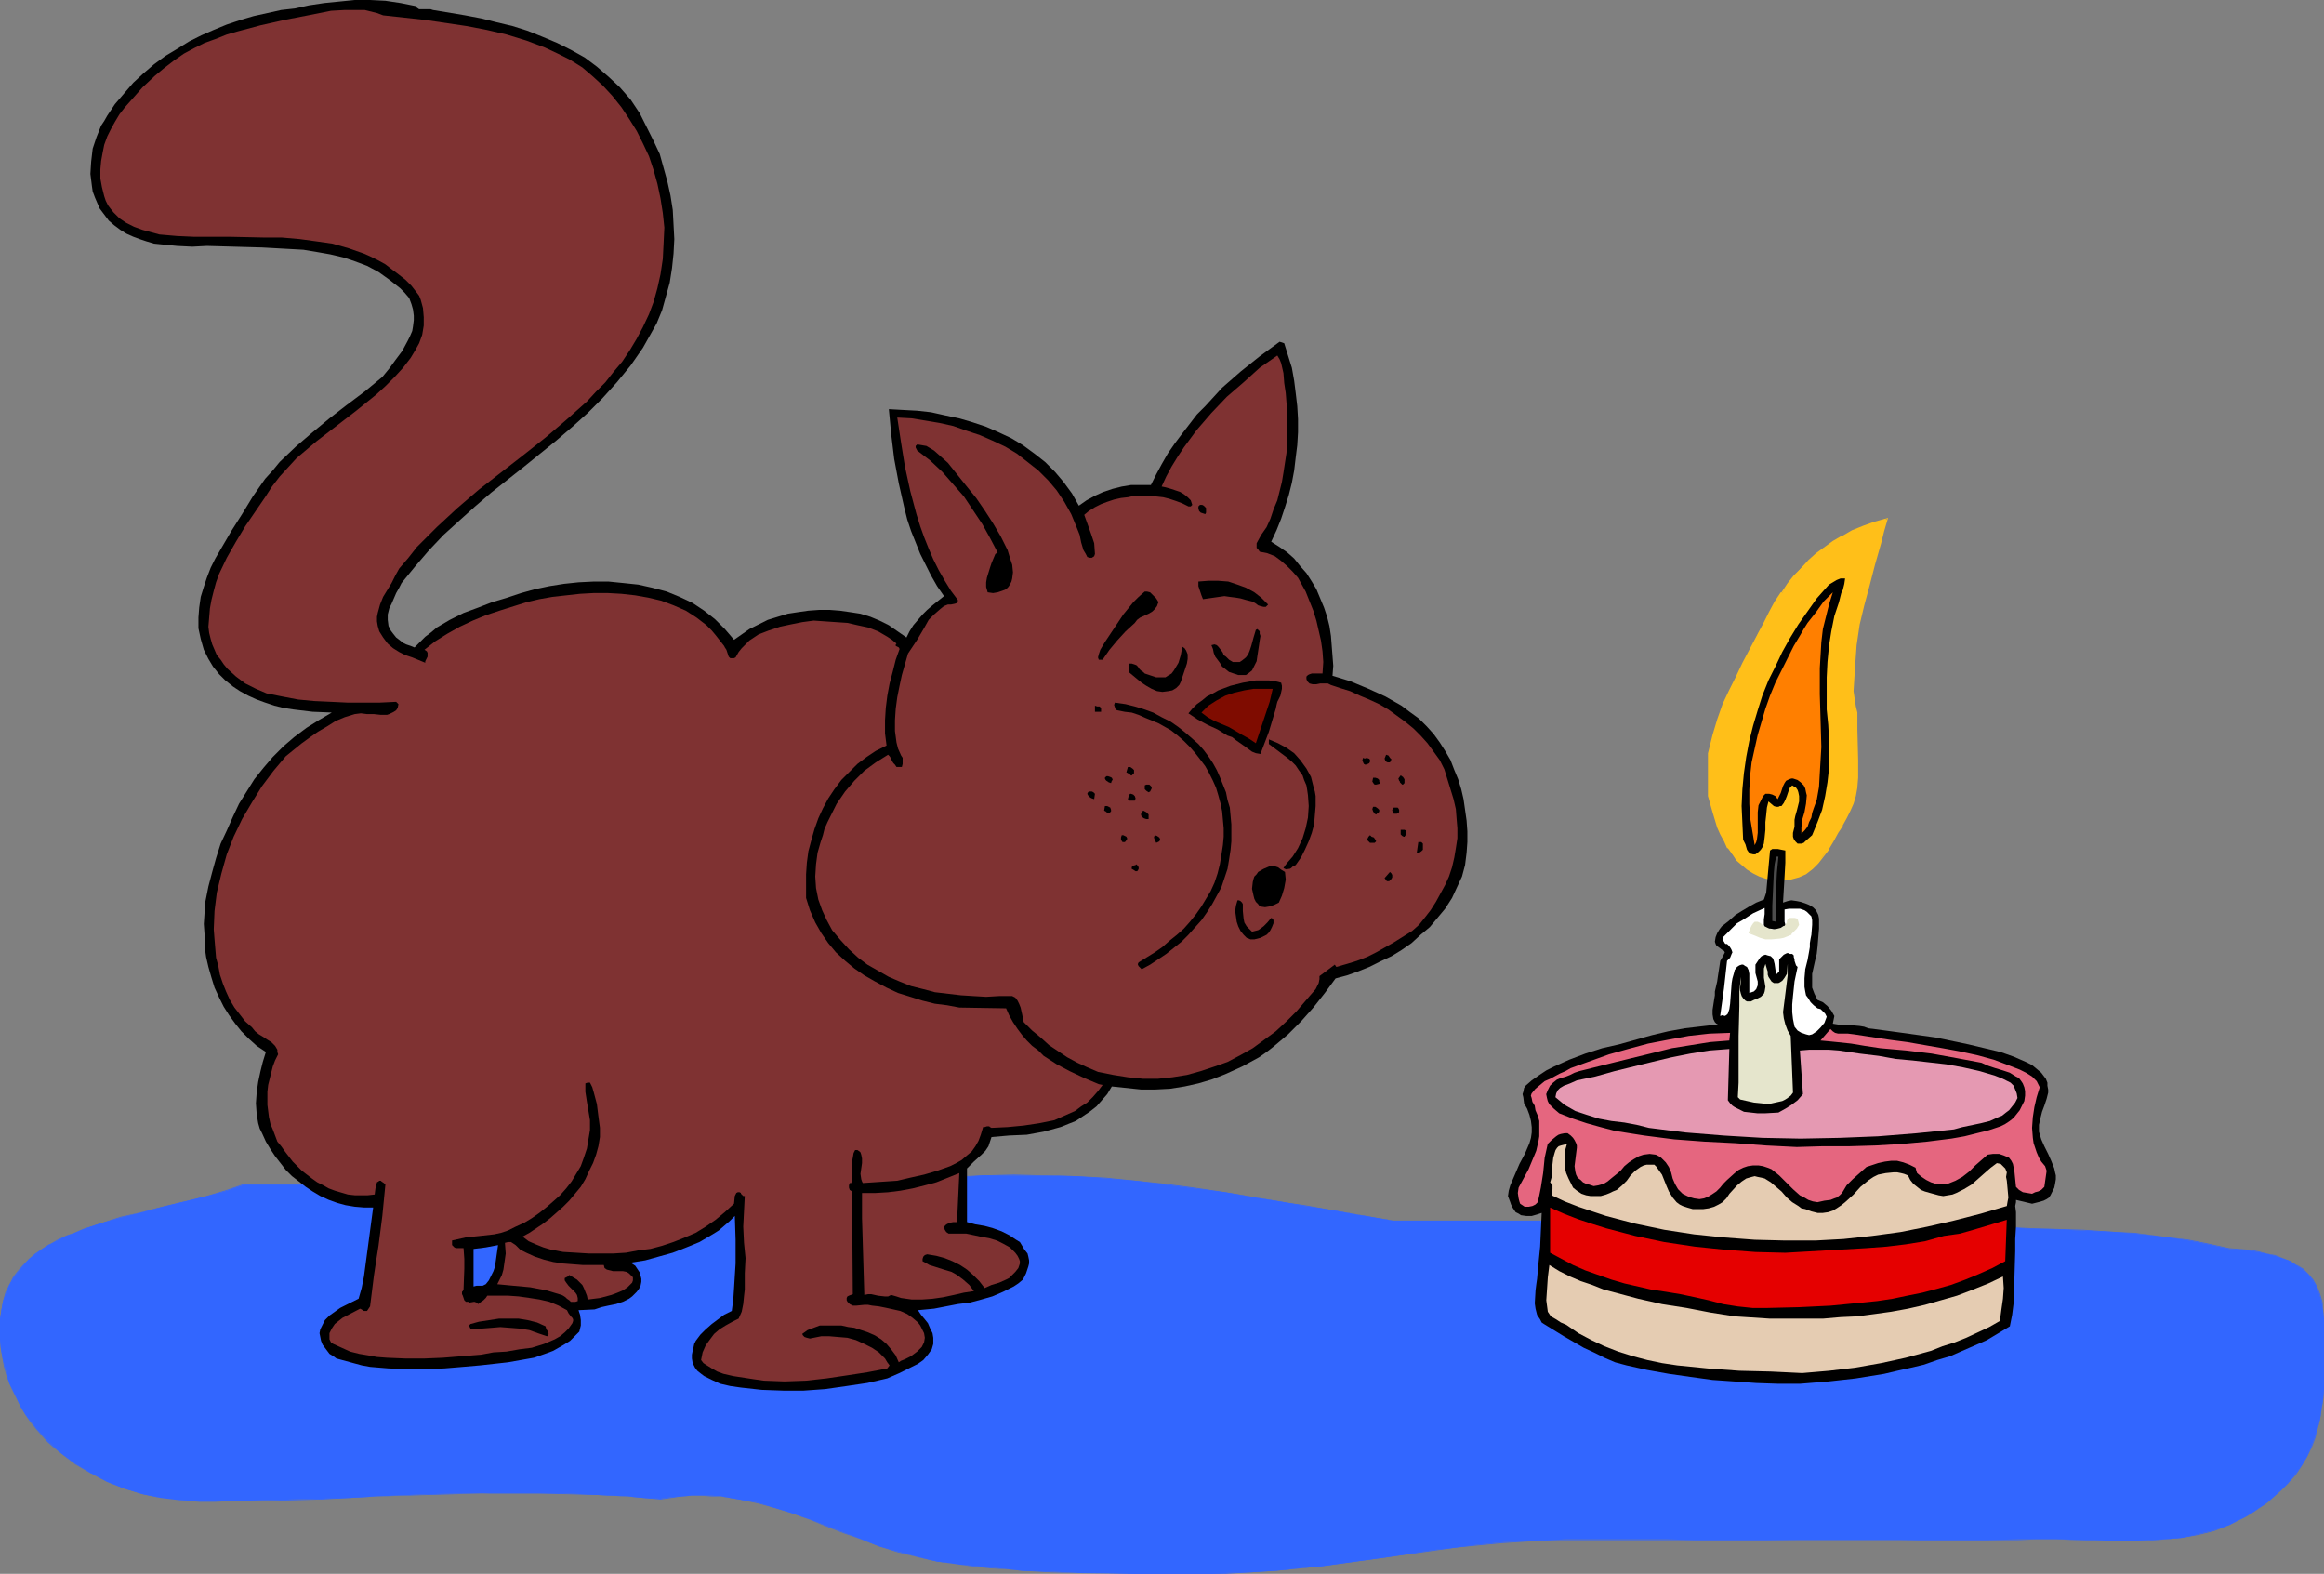 <?xml version="1.0" encoding="UTF-8" standalone="no"?>
<svg
   version="1.0"
   width="129.681mm"
   height="87.809mm"
   id="svg57"
   sodipodi:docname="Cat Blowing Out Candle.wmf"
   xmlns:inkscape="http://www.inkscape.org/namespaces/inkscape"
   xmlns:sodipodi="http://sodipodi.sourceforge.net/DTD/sodipodi-0.dtd"
   xmlns="http://www.w3.org/2000/svg"
   xmlns:svg="http://www.w3.org/2000/svg">
  <rect width="100%" height="100%" fill="#808080" stroke="none"/>
  <sodipodi:namedview
     id="namedview57"
     pagecolor="#ffffff"
     bordercolor="#000000"
     borderopacity="0.25"
     inkscape:showpageshadow="2"
     inkscape:pageopacity="0.0"
     inkscape:pagecheckerboard="0"
     inkscape:deskcolor="#d1d1d1"
     inkscape:document-units="mm" />
  <defs
     id="defs1">
    <pattern
       id="WMFhbasepattern"
       patternUnits="userSpaceOnUse"
       width="6"
       height="6"
       x="0"
       y="0" />
  </defs>
  <path
     style="fill:#3266ff;fill-opacity:1;fill-rule:evenodd;stroke:none"
     d="m 470.094,263.37 -4.363,-0.969 -4.04,-0.808 -4.04,-0.646 -3.717,-0.485 -3.717,-0.323 -3.717,-0.323 -7.11,-0.323 -7.272,-0.323 h -3.555 l -3.878,-0.323 -3.878,-0.162 -4.04,-0.323 -4.04,-0.485 -4.363,-0.485 H 293.788 l -3.878,-0.646 -3.717,-0.646 -7.434,-1.293 -3.555,-0.485 -3.394,-0.646 -6.787,-1.131 -6.626,-1.131 -6.464,-0.808 -6.141,-0.808 -6.302,-0.808 -6.302,-0.485 -6.302,-0.485 -6.464,-0.162 h -6.626 -6.626 l -3.555,0.323 -3.555,0.162 -3.555,0.323 -3.717,0.323 -3.878,0.323 -3.878,0.485 H 51.55 l -4.202,1.454 -4.363,1.131 -8.726,2.1 -4.363,1.131 -4.363,1.131 -4.04,1.131 -3.878,1.293 -1.939,0.808 -1.778,0.646 -1.778,0.969 -1.616,0.808 -1.616,0.969 -1.293,1.131 -1.454,0.969 -1.131,1.293 -1.131,1.293 -0.97,1.454 -0.97,1.454 -0.646,1.616 -0.646,1.777 -0.323,1.777 L 0,278.235 v 2.1 1.939 l 0.162,1.939 0.323,1.939 0.485,1.939 0.485,1.777 0.485,1.777 0.808,1.777 0.808,1.616 0.808,1.616 0.97,1.616 1.131,1.454 1.131,1.454 1.293,1.454 1.293,1.293 1.293,1.293 1.454,1.293 3.07,2.262 3.232,1.939 3.394,1.777 3.717,1.454 3.717,1.131 3.878,0.808 4.04,0.485 4.04,0.162 h 3.394 3.555 l 6.464,-0.162 6.302,-0.162 6.141,-0.162 5.818,-0.162 5.818,-0.323 11.15,-0.485 11.15,-0.162 h 5.656 5.979 5.979 l 6.302,0.323 3.232,0.162 3.394,0.162 3.394,0.323 3.555,0.162 2.262,-0.323 2.101,-0.162 2.262,-0.162 h 2.101 2.101 l 1.939,0.162 3.878,0.646 3.878,0.646 3.555,1.131 3.717,1.131 3.555,1.293 3.555,1.293 3.717,1.454 3.717,1.454 3.717,1.454 4.04,1.131 4.04,1.131 4.202,0.969 2.424,0.323 2.262,0.323 3.555,0.323 3.394,0.323 3.232,0.323 3.07,0.323 5.979,0.162 5.818,0.323 h 5.979 l 5.979,0.162 h 13.413 2.909 l 2.909,-0.162 5.333,-0.162 5.171,-0.323 5.01,-0.485 4.848,-0.485 4.686,-0.646 9.373,-1.293 9.211,-1.454 4.525,-0.485 4.848,-0.646 5.01,-0.485 5.171,-0.323 5.494,-0.162 2.747,-0.162 h 2.909 18.907 l 5.656,0.162 h 11.15 10.504 21.816 5.656 12.282 l 6.626,-0.162 h 4.202 4.202 l 7.918,0.162 3.878,0.162 h 3.717 l 3.717,-0.162 3.555,-0.162 3.555,-0.323 3.555,-0.808 3.232,-0.808 3.232,-1.131 1.616,-0.808 1.616,-0.808 1.616,-0.969 1.454,-0.969 1.616,-1.131 1.454,-1.293 1.454,-1.293 1.454,-1.454 1.454,-1.939 1.454,-1.939 1.131,-1.777 0.808,-1.939 0.808,-2.1 0.646,-1.939 0.485,-2.1 0.323,-2.1 0.323,-2.1 0.162,-2.262 v -4.524 -4.686 -5.009 l -0.162,-1.939 -0.323,-1.939 -0.485,-1.616 -0.646,-1.616 -0.808,-1.293 -0.97,-1.293 -1.131,-0.969 -1.293,-0.969 -1.293,-0.808 -1.616,-0.646 -1.616,-0.485 -1.778,-0.485 -1.778,-0.323 -1.939,-0.323 -2.101,-0.162 z"
     id="path1" />
  <path
     style="fill:#3266ff;fill-opacity:1;fill-rule:evenodd;stroke:none"
     d="m 470.094,263.208 -4.363,-0.969 -4.04,-0.808 -4.04,-0.485 -3.717,-0.485 -3.717,-0.485 -3.717,-0.162 -7.11,-0.485 -10.827,-0.323 -3.878,-0.162 -3.878,-0.162 -4.04,-0.323 -4.04,-0.485 -4.363,-0.485 H 293.788 l -3.878,-0.646 -3.717,-0.646 -7.434,-1.293 -3.555,-0.646 -3.394,-0.485 -6.787,-1.131 -6.626,-1.131 -6.464,-0.969 -6.141,-0.808 -6.302,-0.646 -6.302,-0.646 -6.302,-0.323 -6.464,-0.162 -6.626,-0.162 -6.626,0.162 -7.11,0.323 -7.272,0.646 -3.878,0.485 -3.878,0.323 H 51.55 l -4.202,1.454 -4.363,1.293 -8.726,2.1 -4.363,1.131 -4.363,0.969 -4.04,1.293 -3.878,1.293 -1.939,0.808 -1.778,0.646 -1.778,0.808 -1.616,0.969 h -0.162 l -1.454,0.969 -1.454,0.969 -1.293,1.131 -1.293,1.293 -1.131,1.293 -0.97,1.293 -0.808,1.616 v 0 l -0.808,1.616 -0.485,1.777 -0.323,1.777 L 0,278.235 v 2.1 1.939 l 0.162,1.939 0.323,1.939 0.323,1.939 0.485,1.777 0.646,1.777 0.808,1.777 0.808,1.616 0.808,1.616 v 0 l 0.97,1.616 0.97,1.454 1.293,1.616 1.131,1.293 1.293,1.454 1.454,1.293 1.454,1.131 2.909,2.262 3.394,1.939 v 0 l 3.394,1.777 3.717,1.454 3.717,1.131 3.878,0.808 4.04,0.485 4.04,0.323 h 3.394 l 3.555,-0.162 h 6.464 l 12.443,-0.323 5.818,-0.323 5.818,-0.323 11.15,-0.323 11.15,-0.323 h 5.656 5.979 l 5.979,0.162 6.302,0.162 6.626,0.323 3.394,0.323 3.555,0.323 2.262,-0.323 2.101,-0.323 2.262,-0.162 h 2.101 l 2.101,0.162 h 1.939 l 3.878,0.646 3.878,0.808 3.555,0.969 3.717,1.131 3.555,1.293 3.555,1.454 3.717,1.454 3.717,1.293 3.717,1.454 4.04,1.293 4.04,0.969 4.202,0.969 2.424,0.323 2.262,0.323 3.555,0.485 3.394,0.323 3.232,0.162 3.07,0.323 5.979,0.323 5.818,0.162 11.958,0.162 h 16.322 2.909 l 5.333,-0.323 5.171,-0.323 5.01,-0.485 4.848,-0.485 4.686,-0.646 9.373,-1.293 9.211,-1.293 4.525,-0.646 4.848,-0.485 5.01,-0.485 5.171,-0.323 5.494,-0.323 h 2.747 21.816 5.656 11.15 10.504 21.816 5.656 12.282 6.626 l 4.202,-0.162 h 4.202 l 7.918,0.323 h 3.878 3.717 3.717 l 3.555,-0.323 3.555,-0.323 3.555,-0.646 3.232,-0.808 3.232,-1.293 1.616,-0.808 1.616,-0.808 v 0 l 1.616,-0.969 1.454,-0.969 1.616,-1.131 1.454,-1.293 1.454,-1.293 1.454,-1.454 1.616,-1.777 1.293,-1.939 1.131,-1.939 v 0 l 0.97,-1.939 0.808,-2.1 0.485,-1.939 0.485,-2.1 0.323,-2.1 0.323,-2.1 0.162,-2.262 v -4.524 -4.686 -5.009 l -0.162,-1.939 -0.162,-1.939 -0.485,-1.616 -0.646,-1.616 v 0 l -0.808,-1.454 -0.97,-1.131 -1.131,-1.131 -1.293,-0.808 h -0.162 l -1.293,-0.808 -1.616,-0.646 -1.616,-0.646 -1.778,-0.323 -1.778,-0.485 -1.939,-0.323 -2.101,-0.162 -2.101,-0.162 v 0.162 l 2.101,0.162 2.101,0.162 1.939,0.323 1.778,0.323 1.778,0.485 1.616,0.485 1.616,0.808 1.293,0.646 v 0 l 1.293,0.969 1.131,1.131 0.97,1.131 0.808,1.454 v -0.162 l 0.646,1.616 0.485,1.616 0.323,1.939 v 1.939 l 0.162,5.009 v 4.686 l -0.162,4.524 -0.162,2.262 -0.162,2.1 -0.485,2.1 -0.323,2.1 -0.646,1.939 -0.808,2.1 -0.97,1.939 v -0.162 l -1.131,1.939 -1.293,1.939 -1.616,1.777 -1.454,1.454 -1.454,1.454 -1.454,1.131 -1.454,1.293 -1.616,0.969 -1.454,0.808 v 0 l -1.616,0.969 -1.616,0.646 -3.232,1.293 -3.232,0.808 -3.555,0.646 -3.555,0.485 -3.555,0.162 h -3.717 -3.717 -3.878 l -7.918,-0.162 h -4.202 -4.202 -6.626 -12.282 l -5.656,0.162 h -21.816 l -10.504,-0.162 h -11.15 -5.656 -21.816 -2.747 l -5.494,0.323 -5.171,0.323 -5.01,0.485 -4.848,0.485 -4.525,0.646 -9.211,1.293 -9.373,1.293 -4.686,0.646 -4.848,0.646 -5.01,0.323 -5.171,0.323 -5.333,0.323 h -2.909 -16.322 -11.958 l -5.818,-0.323 -5.979,-0.323 -3.07,-0.162 -3.232,-0.323 -3.394,-0.323 -3.555,-0.323 -2.262,-0.323 -2.424,-0.485 -4.202,-0.808 -4.04,-1.131 -4.04,-1.293 -3.717,-1.293 -3.717,-1.454 -3.717,-1.454 -3.555,-1.293 -3.555,-1.454 -3.717,-1.131 -3.555,-0.969 -3.878,-0.808 -3.878,-0.485 -1.939,-0.162 h -2.101 -2.101 -2.262 l -2.101,0.323 -2.262,0.323 -3.555,-0.323 -3.394,-0.162 -6.626,-0.485 -6.302,-0.162 -5.979,-0.162 h -5.979 l -5.656,0.162 -11.15,0.162 -11.15,0.485 -5.818,0.162 -5.818,0.323 -12.443,0.323 h -6.464 l -3.555,0.162 h -3.394 l -4.04,-0.162 -4.04,-0.485 -3.878,-0.969 -3.717,-1.131 -3.717,-1.454 -3.394,-1.616 h 0.162 l -3.394,-1.939 -3.07,-2.424 -1.454,-1.131 -1.293,-1.293 -1.293,-1.293 -1.293,-1.454 -1.131,-1.454 -0.97,-1.616 -0.97,-1.454 v 0 L 3.555,295.039 2.747,293.423 2.101,291.645 1.454,289.868 0.97,288.091 0.646,286.152 0.323,284.213 0.162,282.274 0,280.335 l 0.162,-2.1 0.323,-2.1 0.323,-1.777 0.485,-1.777 0.808,-1.616 v 0 l 0.808,-1.454 0.97,-1.454 1.131,-1.293 1.293,-1.131 1.293,-1.131 1.454,-0.969 1.454,-0.969 v 0 l 1.616,-0.969 1.778,-0.808 1.778,-0.808 1.939,-0.646 3.878,-1.293 4.04,-1.293 4.363,-1.131 4.363,-0.969 8.726,-2.1 4.363,-1.293 4.202,-1.454 H 185.032 l 3.878,-0.323 3.878,-0.485 7.272,-0.646 7.11,-0.323 6.626,-0.162 h 6.626 l 6.464,0.323 6.302,0.323 6.302,0.646 6.302,0.646 6.141,0.808 6.464,0.969 6.626,0.969 6.787,1.293 3.394,0.485 3.555,0.646 7.434,1.131 3.717,0.808 3.878,0.485 h 114.574 l 4.363,0.646 4.04,0.323 4.04,0.323 3.878,0.323 3.878,0.162 10.827,0.323 7.11,0.485 3.717,0.162 3.717,0.323 3.717,0.485 4.04,0.646 4.04,0.808 4.363,0.969 z"
     id="path2" />
  <path
     style="fill:#ffbf19;fill-opacity:1;fill-rule:evenodd;stroke:none"
     d="m 360.529,158.83 v 9.048 l 0.808,3.393 0.97,3.07 0.646,1.616 0.808,1.454 0.808,1.454 0.808,1.293 0.97,1.131 0.97,0.969 1.293,0.969 1.131,0.808 1.454,0.646 1.293,0.485 1.616,0.162 1.616,0.162 h 0.97 l 0.97,-0.162 1.616,-0.485 1.454,-0.646 1.454,-0.969 1.293,-1.293 0.97,-1.454 1.131,-1.454 0.97,-1.616 0.97,-1.777 0.808,-1.616 0.97,-1.454 0.808,-1.616 0.646,-1.616 0.485,-1.616 0.323,-1.777 0.162,-1.939 v -1.939 -1.777 l -0.162,-3.07 v -3.393 l -0.162,-1.616 v -1.939 l -0.162,-1.293 -0.162,-0.969 -0.162,-1.131 -0.162,-1.131 0.162,-2.585 v -2.585 l 0.323,-2.262 0.162,-2.262 0.646,-4.363 0.97,-4.039 1.131,-4.201 1.131,-4.363 0.646,-2.262 0.646,-2.262 0.646,-2.585 0.646,-2.585 -2.586,0.808 -2.262,0.808 -2.262,0.969 -2.101,1.131 -1.939,1.131 -1.939,1.293 -1.616,1.293 -1.616,1.454 -1.616,1.454 -1.454,1.777 -1.454,1.616 -1.131,1.939 -1.293,1.939 -1.293,2.1 -1.131,2.1 -1.293,2.262 -1.616,3.393 -1.616,3.07 -1.454,2.908 -1.454,2.908 -1.131,2.908 -1.293,3.07 -0.485,1.616 -0.485,1.777 -0.485,1.777 z"
     id="path3" />
  <path
     style="fill:#ffbf19;fill-opacity:1;fill-rule:evenodd;stroke:none"
     d="m 360.206,158.83 v 9.048 l 0.97,3.393 0.97,3.232 0.646,1.454 0.808,1.454 0.646,1.454 h 0.162 l 0.97,1.293 0.808,1.293 1.131,0.969 1.131,0.969 v 0 l 1.293,0.808 v 0 l 1.293,0.646 1.454,0.485 1.616,0.162 1.616,0.162 h 0.97 l 0.97,-0.162 v 0 l 1.778,-0.485 1.454,-0.646 v 0 l 1.454,-1.131 1.131,-1.131 1.131,-1.454 1.131,-1.454 v -0.162 l 0.97,-1.616 0.97,-1.777 0.97,-1.454 v -0.162 l 0.808,-1.454 0.808,-1.616 0.646,-1.454 0.485,-1.616 0.323,-1.777 v -0.162 l 0.162,-1.939 v -1.939 -1.777 l -0.162,-6.463 v -1.616 -1.939 l -0.323,-1.293 v 0 l -0.162,-1.131 v 0.162 l -0.162,-1.131 -0.162,-1.131 0.162,-2.585 0.162,-2.585 0.162,-2.262 0.162,-2.262 0.646,-4.363 v 0 l 0.97,-4.039 1.131,-4.201 1.131,-4.363 0.646,-2.262 0.646,-2.262 0.646,-2.585 0.808,-2.747 -2.909,0.808 -2.262,0.808 -2.424,0.969 -1.939,1.131 h -0.162 l -1.939,1.131 v 0 l -1.778,1.293 -1.778,1.293 -1.616,1.454 -1.454,1.616 -1.616,1.616 -1.293,1.616 -1.293,1.939 h -0.162 l -1.293,1.939 -1.131,2.1 v 0 l -1.131,2.262 -2.909,5.494 -1.616,3.07 -1.454,3.07 -1.454,2.908 -1.293,2.747 -1.131,3.232 -0.485,1.616 -0.485,1.616 -0.485,1.939 -0.485,1.939 h 0.485 l 0.323,-1.939 0.485,-1.777 0.485,-1.777 0.485,-1.454 1.293,-3.232 1.293,-2.908 1.293,-2.908 1.454,-2.908 1.616,-3.07 2.909,-5.655 1.131,-2.1 v 0 l 1.293,-2.1 1.293,-1.939 h -0.162 l 1.293,-1.777 1.454,-1.777 1.454,-1.616 1.616,-1.454 1.454,-1.454 1.778,-1.454 1.939,-1.131 v 0 l 1.939,-1.131 h -0.162 l 2.101,-0.969 2.262,-1.131 2.424,-0.808 2.586,-0.808 -0.323,-0.162 -0.646,2.585 -0.646,2.424 -0.646,2.424 -0.646,2.262 -1.131,4.201 -1.131,4.201 -0.97,4.201 v 0 l -0.646,4.363 -0.323,2.262 -0.162,2.262 -0.162,2.585 v 2.585 1.131 l 0.323,1.131 v 0 l 0.162,1.131 v -0.162 l 0.162,1.293 v 1.939 l 0.162,1.616 v 6.463 l 0.162,1.777 v 1.939 l -0.162,1.939 v 0 l -0.323,1.777 -0.485,1.616 -0.646,1.616 -0.808,1.454 -0.97,1.616 v -0.162 l -0.808,1.777 -1.131,1.616 -0.808,1.616 v 0 l -0.97,1.616 -1.131,1.293 -1.293,1.293 -1.293,0.969 v 0 l -1.454,0.646 -1.778,0.485 h 0.162 l -0.97,0.162 h -0.97 l -1.616,-0.162 -1.616,-0.162 h 0.162 l -1.454,-0.485 -1.293,-0.646 v 0 l -1.293,-0.808 v 0 l -1.131,-0.808 -0.97,-1.131 -0.97,-1.131 -0.97,-1.293 h 0.162 l -0.808,-1.293 -0.646,-1.616 -0.808,-1.454 -0.97,-3.232 -0.808,-3.393 v 0.162 -9.048 0 z"
     id="path4" />
  <path
     style="fill:#000000;fill-opacity:1;fill-rule:evenodd;stroke:none"
     d="m 87.749,1.293 0.162,0.323 0.485,0.323 h 0.485 0.485 0.97 0.485 l 0.485,0.162 6.787,1.131 3.394,0.646 3.232,0.808 3.394,0.808 3.07,0.969 3.232,1.293 3.07,1.293 2.909,1.454 2.909,1.616 2.586,1.939 2.424,2.1 2.424,2.262 2.262,2.585 0.97,1.454 0.97,1.454 0.808,1.616 0.808,1.616 1.293,2.585 1.293,2.747 0.808,2.908 0.808,2.908 0.646,2.908 0.485,3.07 0.162,3.07 0.162,3.07 -0.162,3.07 -0.323,3.07 -0.485,3.07 -0.808,2.908 -0.808,2.908 -1.131,2.747 -1.454,2.585 -1.454,2.585 -2.586,3.716 -2.909,3.555 -3.07,3.393 -3.07,3.07 -3.232,2.908 -3.394,2.908 -6.787,5.494 -6.949,5.494 -3.394,2.908 -3.232,2.908 -3.394,3.07 -3.07,3.232 -2.909,3.393 -2.909,3.555 -0.485,0.969 -0.646,1.131 -0.97,2.262 -0.485,0.969 -0.323,1.293 v 1.131 l 0.162,1.293 0.485,0.969 0.485,0.646 0.646,0.808 0.646,0.485 0.808,0.646 0.646,0.323 0.97,0.323 0.808,0.323 1.131,-1.131 1.131,-1.131 1.293,-0.969 1.131,-0.969 2.747,-1.616 2.909,-1.454 3.07,-1.131 2.909,-1.131 3.232,-0.969 2.909,-0.969 2.909,-0.808 3.07,-0.646 3.07,-0.485 3.07,-0.323 3.232,-0.162 h 3.07 l 3.232,0.323 3.07,0.323 2.909,0.646 3.07,0.808 2.747,1.131 2.747,1.293 2.424,1.616 2.262,1.777 2.101,2.1 0.97,1.131 0.97,1.131 1.616,-1.131 1.616,-1.131 1.939,-0.969 1.939,-0.969 2.101,-0.646 2.101,-0.646 2.101,-0.323 2.262,-0.323 2.262,-0.162 h 2.262 l 2.101,0.162 2.262,0.323 2.101,0.323 2.101,0.646 1.939,0.808 1.939,0.969 3.717,2.585 0.646,-1.293 0.808,-1.293 0.97,-1.131 0.97,-1.131 0.97,-0.969 1.131,-0.969 2.424,-1.939 -1.454,-2.1 -1.293,-2.262 -1.131,-2.262 -1.131,-2.262 -0.97,-2.424 -0.97,-2.424 -0.808,-2.424 -0.646,-2.585 -1.131,-5.009 -0.97,-5.17 -0.646,-5.332 -0.485,-5.17 2.909,0.162 3.07,0.162 2.909,0.323 2.909,0.646 3.07,0.646 2.747,0.808 2.909,0.969 2.586,1.131 2.747,1.293 2.424,1.454 2.424,1.777 2.262,1.777 2.101,2.1 1.778,2.1 1.778,2.424 1.454,2.585 1.616,-1.131 1.778,-0.969 1.778,-0.808 1.939,-0.646 1.939,-0.485 1.939,-0.323 h 2.101 2.101 l 1.131,-2.262 1.131,-2.1 1.293,-2.262 1.454,-2.1 1.454,-1.939 1.616,-2.1 1.616,-2.1 1.778,-1.777 3.555,-3.878 3.878,-3.393 4.04,-3.232 4.202,-3.07 0.97,0.323 0.808,2.585 0.808,2.585 0.485,2.747 0.323,2.585 0.323,2.747 0.162,2.747 v 2.747 l -0.162,2.747 -0.323,2.585 -0.323,2.747 -0.485,2.585 -0.646,2.585 -0.808,2.585 -0.808,2.424 -0.97,2.424 -1.131,2.424 1.778,1.131 1.616,1.131 1.454,1.293 1.293,1.616 1.293,1.454 1.131,1.777 0.97,1.616 0.808,1.939 0.808,1.939 0.646,1.939 0.485,1.939 0.323,2.1 0.162,2.1 0.162,2.1 0.162,2.1 -0.162,2.1 3.717,1.131 3.878,1.616 3.555,1.616 3.394,1.939 1.939,1.454 1.778,1.293 1.616,1.616 1.454,1.616 1.293,1.777 1.131,1.777 1.131,1.939 0.808,2.1 0.808,1.939 0.646,2.1 0.485,2.1 0.323,2.262 0.323,2.262 0.162,2.262 v 2.262 l -0.162,2.262 -0.323,2.585 -0.646,2.424 -1.131,2.424 -0.97,2.1 -1.454,2.262 -1.616,1.939 -1.616,1.939 -1.939,1.616 -1.939,1.777 -2.101,1.454 -2.101,1.293 -2.424,1.131 -2.262,1.131 -2.424,0.969 -2.262,0.808 -2.424,0.646 -2.262,3.07 -2.424,3.07 -2.586,2.908 -2.747,2.747 -3.07,2.585 -1.454,1.131 -1.616,1.131 -1.778,0.969 -1.778,0.969 -1.778,0.808 -1.778,0.808 -2.909,1.131 -2.747,0.808 -2.909,0.646 -3.07,0.485 -3.07,0.162 h -3.07 l -3.07,-0.323 -3.07,-0.323 -0.97,1.616 -1.131,1.293 -1.131,1.293 -1.454,1.131 -1.454,0.969 -1.454,0.969 -1.616,0.646 -1.616,0.646 -1.778,0.485 -1.778,0.485 -3.555,0.646 -3.717,0.162 -3.717,0.323 -0.323,0.969 -0.323,0.969 -0.646,0.969 -0.808,0.808 -1.616,1.454 -1.454,1.454 v 0 11.31 l 1.778,0.485 1.939,0.323 1.778,0.485 1.778,0.646 1.616,0.808 1.454,0.969 0.808,0.485 0.97,1.616 0.646,0.808 0.162,0.646 0.162,0.808 v 0.646 l -0.162,0.646 -0.485,1.454 -0.646,1.293 -0.97,0.808 -0.97,0.646 -2.262,1.131 -2.262,0.969 -2.262,0.646 -2.424,0.646 -2.586,0.323 -5.01,0.969 -3.394,0.323 0.646,0.969 0.808,0.969 0.646,0.808 0.485,1.131 0.485,0.969 0.162,0.969 v 1.293 l -0.323,1.131 -0.808,1.131 -0.97,1.131 -1.131,0.808 -1.293,0.646 -2.586,1.293 -2.586,1.131 -4.202,0.969 -4.363,0.646 -4.525,0.646 -4.525,0.323 h -4.363 l -4.525,-0.162 -4.363,-0.485 -2.262,-0.323 -2.101,-0.485 -1.778,-0.808 -1.616,-0.808 -0.646,-0.485 -0.808,-0.646 -0.485,-0.646 -0.485,-0.969 -0.162,-0.969 v -0.808 l 0.162,-0.808 0.162,-0.646 0.162,-0.808 0.323,-0.646 0.97,-1.293 1.131,-1.131 1.293,-1.131 1.293,-0.969 1.293,-0.969 1.616,-0.808 0.323,-2.424 0.162,-2.424 0.323,-5.17 v -5.009 l -0.162,-5.009 -1.131,1.131 -1.131,0.969 -1.131,0.969 -1.293,0.808 -2.747,1.616 -2.747,1.131 -2.909,1.131 -2.909,0.808 -2.909,0.808 -3.07,0.485 0.485,0.323 0.485,0.323 0.323,0.485 0.323,0.485 0.323,0.485 0.162,0.646 0.162,0.646 v 0.646 l -0.162,0.808 -0.323,0.646 -0.485,0.646 -0.485,0.485 -0.485,0.485 -0.646,0.485 -1.293,0.646 -1.454,0.485 -1.616,0.323 -1.454,0.323 -1.454,0.485 -3.394,0.162 0.323,0.969 0.162,1.131 v 1.131 l -0.162,0.646 -0.162,0.646 -0.97,0.969 -0.97,0.969 -1.293,0.808 -1.131,0.646 -1.131,0.646 -1.293,0.485 -2.747,0.969 -2.747,0.485 -2.747,0.485 -2.909,0.323 -2.909,0.323 -3.717,0.323 -3.878,0.323 -4.04,0.162 h -3.878 l -3.878,-0.162 -3.878,-0.323 -1.778,-0.323 -1.778,-0.485 -1.778,-0.485 -1.778,-0.485 -0.646,-0.485 -0.808,-0.485 -0.485,-0.646 -0.485,-0.646 -0.485,-0.646 -0.323,-0.808 -0.162,-0.808 -0.162,-0.808 0.162,-0.808 0.323,-0.646 0.646,-1.293 0.97,-0.969 1.131,-0.808 1.131,-0.808 1.293,-0.646 2.586,-1.293 0.646,-2.262 0.485,-2.424 0.646,-4.847 0.323,-2.424 0.323,-2.424 0.646,-4.847 h -1.939 l -1.939,-0.162 -1.939,-0.323 -1.778,-0.485 -1.778,-0.646 -1.778,-0.808 -1.616,-0.969 -1.454,-0.969 -1.454,-1.131 -1.454,-1.131 -1.293,-1.293 -1.131,-1.454 -1.131,-1.454 -0.97,-1.454 -0.97,-1.616 -0.808,-1.777 -0.485,-0.969 -0.323,-1.131 -0.323,-1.939 -0.162,-2.262 0.162,-2.262 0.323,-2.262 0.485,-2.262 0.485,-1.939 0.646,-2.1 -1.939,-1.293 -1.616,-1.454 -1.616,-1.616 -1.293,-1.616 -1.293,-1.777 -1.131,-1.777 -0.97,-1.939 -0.97,-2.1 -0.646,-2.1 -0.646,-2.262 -0.485,-2.1 -0.323,-2.262 v -2.424 l -0.162,-2.262 0.162,-2.424 0.162,-2.262 0.646,-3.232 0.808,-3.07 0.808,-2.908 0.97,-3.07 1.293,-2.747 1.293,-2.908 1.293,-2.747 1.616,-2.585 1.616,-2.585 1.939,-2.424 1.939,-2.262 2.262,-2.262 2.262,-1.939 2.586,-1.939 2.586,-1.616 2.747,-1.616 -4.04,-0.162 -4.04,-0.485 -2.101,-0.323 -1.939,-0.485 -1.939,-0.646 -1.778,-0.646 -1.778,-0.808 -1.778,-0.969 -1.454,-0.969 -1.616,-1.293 -1.293,-1.293 -1.293,-1.616 -0.97,-1.616 -0.97,-1.939 -0.646,-2.262 -0.485,-2.262 v -2.262 l 0.162,-2.1 0.323,-2.262 0.646,-2.1 0.646,-1.939 0.808,-2.1 0.97,-1.939 1.131,-1.939 2.262,-3.878 2.262,-3.555 2.262,-3.716 2.586,-3.716 1.616,-1.777 1.454,-1.777 3.394,-3.232 3.394,-2.908 3.717,-3.07 3.555,-2.747 3.878,-2.908 3.717,-3.07 1.454,-1.777 1.293,-1.777 1.454,-1.939 1.131,-2.1 0.485,-0.969 0.485,-1.131 0.162,-0.969 0.162,-1.293 v -0.969 l -0.162,-1.293 -0.323,-1.131 -0.485,-1.293 -0.97,-1.131 -0.97,-0.969 -2.262,-1.777 -2.262,-1.616 -2.424,-1.293 -2.586,-0.969 -2.424,-0.808 -2.747,-0.646 -2.747,-0.485 -2.909,-0.485 -2.909,-0.162 -5.818,-0.323 -5.818,-0.162 -5.818,-0.162 -3.07,0.162 -3.232,-0.162 -3.232,-0.323 -1.616,-0.162 -1.616,-0.485 -1.454,-0.485 -1.293,-0.485 -1.454,-0.646 -1.293,-0.808 -1.293,-0.969 -1.131,-0.969 -0.97,-1.293 -0.97,-1.293 -0.485,-1.131 -0.485,-1.131 -0.485,-1.293 -0.162,-1.131 -0.162,-1.293 -0.162,-1.293 0.162,-2.585 0.323,-2.747 0.808,-2.424 0.97,-2.424 0.646,-0.969 0.646,-1.131 1.616,-2.424 1.939,-2.262 1.939,-2.262 2.101,-1.939 2.262,-1.939 2.424,-1.777 2.424,-1.454 L 39.915,8.725 42.501,7.433 45.086,6.301 47.834,5.17 50.742,4.201 53.49,3.393 56.398,2.747 59.307,2.1 62.216,1.777 65.125,1.131 68.357,0.646 71.589,0.323 74.821,0 h 3.232 l 3.232,0.162 3.232,0.485 z"
     id="path5" />
  <path
     style="fill:#7f3232;fill-opacity:1;fill-rule:evenodd;stroke:none"
     d="m 80.8,3.232 8.888,0.969 4.363,0.646 4.363,0.646 4.202,0.808 4.202,0.969 4.202,1.293 3.878,1.454 2.747,1.293 2.586,1.293 2.586,1.616 2.262,1.939 2.101,1.939 1.939,2.1 1.939,2.424 1.616,2.424 1.616,2.585 1.293,2.585 1.293,2.747 0.97,2.908 0.808,2.908 0.646,3.07 0.485,3.07 0.323,3.07 -0.162,3.393 -0.162,3.232 -0.485,3.232 -0.646,2.908 -0.808,2.908 -0.97,2.585 -1.293,2.747 -1.293,2.424 -1.454,2.424 -1.616,2.424 -1.778,2.1 -1.778,2.262 -1.939,1.939 -1.939,2.1 -4.363,3.878 -4.363,3.716 -4.686,3.716 -9.373,7.271 -4.525,3.878 -4.363,4.039 -2.101,2.1 -2.101,2.1 -1.778,2.262 -1.939,2.262 -0.808,1.454 -0.808,1.616 -1.778,2.908 -0.646,1.616 -0.485,1.777 -0.162,0.808 v 0.969 l 0.162,0.969 0.323,1.131 0.808,1.293 0.97,1.293 1.131,0.969 1.293,0.808 1.293,0.646 1.454,0.485 2.747,1.131 v -0.323 l 0.162,-0.323 0.323,-0.646 v -0.485 -0.323 l -0.162,-0.323 -0.485,-0.323 2.262,-1.777 2.586,-1.616 2.586,-1.454 2.747,-1.293 2.747,-1.131 2.909,-0.969 5.656,-1.777 2.747,-0.646 2.747,-0.485 2.909,-0.323 2.909,-0.323 2.909,-0.162 h 2.909 l 2.909,0.162 2.909,0.323 2.747,0.485 2.747,0.646 2.586,0.969 2.586,1.131 2.262,1.454 2.101,1.616 1.131,1.131 0.808,0.969 1.778,2.262 0.162,0.323 0.323,0.485 0.323,0.969 0.162,0.485 0.323,0.323 h 0.485 0.323 l 0.323,-0.162 0.646,-1.131 0.646,-0.808 0.808,-0.808 0.808,-0.808 0.97,-0.646 0.97,-0.646 2.101,-0.808 2.424,-0.808 2.262,-0.485 2.424,-0.485 2.424,-0.323 4.686,0.323 2.424,0.162 2.101,0.485 2.262,0.485 2.101,0.808 1.939,1.131 0.97,0.646 0.97,0.808 -0.162,0.162 v 0.323 l 0.323,0.162 0.323,0.162 0.162,0.323 -0.808,2.262 -0.646,2.585 -0.646,2.424 -0.485,2.585 -0.323,2.585 -0.162,2.585 v 2.747 l 0.323,2.585 -2.262,1.131 -1.939,1.293 -1.939,1.454 -1.778,1.777 -1.616,1.616 -1.454,1.939 -1.293,1.939 -1.131,2.1 -0.97,2.1 -0.808,2.262 -0.646,2.262 -0.646,2.424 -0.323,2.424 -0.162,2.424 v 2.424 2.585 l 0.808,2.585 1.131,2.585 1.293,2.262 1.454,2.1 1.616,1.939 1.939,1.777 1.939,1.616 2.101,1.454 2.262,1.293 2.424,1.293 2.424,1.131 2.586,0.808 2.586,0.808 2.586,0.646 2.586,0.323 2.586,0.485 9.858,0.162 0.646,1.454 0.808,1.454 0.97,1.454 0.97,1.293 0.97,1.131 1.131,1.131 1.293,0.969 1.131,1.131 2.747,1.777 2.747,1.454 3.07,1.454 3.07,1.293 0.808,0.162 -0.97,1.293 -1.131,1.293 -1.131,1.131 -1.293,0.808 -1.293,0.969 -1.454,0.646 -1.454,0.646 -1.454,0.646 -1.616,0.323 -1.616,0.323 -3.232,0.485 -3.394,0.323 -3.394,0.162 -0.323,-0.162 -0.162,-0.162 h -0.485 l -0.485,0.162 h -0.323 l -0.485,1.616 -0.485,1.293 -0.646,1.131 -0.808,1.131 -0.97,0.808 -1.131,0.969 -1.131,0.646 -1.293,0.646 -2.747,0.969 -2.747,0.808 -2.909,0.646 -2.747,0.646 -7.272,0.485 -0.162,-0.323 -0.162,-0.485 -0.162,-1.131 0.323,-2.262 v -0.969 l -0.162,-0.808 -0.162,-0.485 -0.162,-0.162 -0.485,-0.323 h -0.485 l -0.323,0.646 -0.162,0.969 -0.162,0.808 v 0.969 0.969 0.808 0.969 l -0.162,0.808 h -0.323 l -0.162,0.485 v 0.485 l 0.162,0.485 0.485,0.323 v 0 l 0.162,21.651 -0.808,0.323 -0.323,0.162 -0.162,0.323 v 0.485 l 0.162,0.323 0.323,0.323 0.162,0.162 0.646,0.323 h 0.808 l 1.616,-0.162 h 0.808 l 0.808,0.162 1.454,0.162 1.616,0.323 1.454,0.323 1.454,0.323 1.454,0.646 1.131,0.808 1.131,0.969 0.485,0.646 0.323,0.646 0.485,0.969 0.162,0.969 -0.162,0.969 -0.485,0.969 -0.97,0.969 -1.293,0.969 -1.293,0.646 -0.808,0.323 -0.485,0.323 -0.646,-1.454 -0.97,-1.293 -0.97,-1.131 -1.131,-0.969 -1.293,-0.808 -1.454,-0.646 -1.454,-0.485 -1.454,-0.485 -1.293,-0.162 -1.454,-0.323 h -1.454 -1.616 -1.454 l -1.293,0.485 -1.293,0.485 -1.131,0.808 0.162,0.323 0.323,0.323 0.485,0.162 0.646,0.162 0.808,-0.162 1.616,-0.323 h 0.808 0.808 l 1.939,0.162 1.939,0.162 1.778,0.485 1.778,0.808 1.616,0.808 1.454,0.969 1.293,1.293 0.485,0.808 0.485,0.646 -0.485,0.646 -4.202,0.808 -4.202,0.646 -4.363,0.646 -4.363,0.485 -4.525,0.162 -4.363,-0.162 -2.262,-0.323 -2.101,-0.323 -2.101,-0.323 -2.101,-0.485 -1.293,-0.485 -1.131,-0.646 -1.293,-0.808 -0.485,-0.323 -0.485,-0.646 0.323,-1.616 0.646,-1.454 0.808,-1.131 0.97,-1.293 1.131,-0.969 1.293,-0.808 1.454,-0.808 1.293,-0.646 0.646,-1.454 0.323,-1.616 0.162,-1.616 0.162,-1.454 v -3.393 l 0.162,-3.232 -0.323,-3.232 -0.162,-3.393 0.162,-3.232 0.162,-3.232 h -0.323 l -0.323,-0.323 -0.162,-0.162 v -0.162 l -0.323,-0.162 h -0.323 l -0.323,0.162 -0.162,0.323 -0.162,0.323 -0.162,1.616 -1.939,1.777 -1.939,1.616 -2.101,1.454 -2.101,1.293 -2.262,0.969 -2.424,0.969 -2.424,0.808 -2.424,0.646 -2.586,0.323 -2.586,0.485 -2.586,0.162 h -2.586 -2.747 l -2.586,-0.162 -2.747,-0.162 -2.586,-0.485 -1.616,-0.485 -1.616,-0.646 -1.454,-0.646 -1.293,-0.969 1.454,-0.808 1.454,-0.969 1.454,-0.969 1.454,-1.131 1.293,-1.131 1.454,-1.293 1.293,-1.293 2.424,-2.908 0.97,-1.616 0.808,-1.777 0.808,-1.616 0.646,-1.777 0.485,-1.777 0.323,-1.939 v -1.939 l -0.323,-2.424 -0.323,-2.585 -0.646,-2.424 -0.323,-1.131 -0.485,-0.969 h -0.485 l -0.485,0.162 v 0.808 0.969 l 0.323,2.1 0.323,1.939 0.323,1.939 v 2.1 l -0.323,1.939 -0.323,1.939 -0.646,1.939 -0.646,1.777 -0.97,1.616 -0.97,1.616 -1.131,1.454 -1.293,1.454 -1.454,1.293 -1.293,1.131 -1.616,1.293 -1.616,1.131 -1.616,0.969 -1.778,0.808 -1.616,0.808 -1.454,0.485 -1.454,0.323 -2.909,0.323 -3.07,0.323 -1.454,0.323 -1.454,0.323 v 0.323 0.323 0.323 l 0.323,0.323 0.162,0.162 0.323,0.162 h 0.485 0.323 0.808 l 0.162,2.262 v 2.1 l -0.162,4.363 -0.162,0.323 -0.162,0.162 v 0.485 l 0.162,0.323 0.162,0.485 0.162,0.485 0.323,0.323 h 0.485 l 0.323,0.162 0.97,-0.162 0.485,0.162 0.323,0.323 0.646,-0.485 0.485,-0.323 0.485,-0.485 0.323,-0.485 h 4.363 l 2.262,0.162 2.262,0.323 2.101,0.323 2.101,0.485 1.939,0.808 1.778,0.969 0.162,0.323 0.162,0.323 0.485,0.646 0.323,0.323 0.162,0.323 v 0.323 l -0.162,0.485 -0.808,1.131 -0.808,0.808 -0.97,0.808 -1.131,0.646 -1.131,0.485 -1.131,0.485 -2.586,0.808 -2.586,0.323 -2.747,0.485 -2.747,0.162 -2.586,0.485 -4.04,0.323 -4.04,0.323 -3.878,0.162 h -4.04 l -3.878,-0.162 -2.101,-0.162 -1.778,-0.323 -1.939,-0.323 -1.939,-0.485 -1.778,-0.808 -1.778,-0.808 -0.485,-0.323 -0.323,-0.646 v -0.646 -0.646 l 0.485,-0.969 0.646,-0.969 0.808,-0.646 0.808,-0.646 3.717,-1.939 0.323,0.162 0.485,0.323 h 0.162 0.485 l 0.646,-0.969 0.808,-6.463 0.485,-3.232 0.485,-3.07 0.808,-6.301 0.646,-6.625 -0.323,-0.323 -0.485,-0.323 -0.162,-0.162 H 79.992 l -0.162,0.162 -0.323,0.162 -0.162,0.646 -0.162,0.646 -0.162,1.293 -1.454,0.162 h -1.454 -1.293 l -1.454,-0.162 -2.747,-0.808 -1.293,-0.485 -1.131,-0.646 -1.293,-0.646 -1.131,-0.808 -2.101,-1.616 -1.939,-1.939 -1.616,-2.1 -0.808,-1.131 -0.808,-0.969 -0.485,-1.293 -0.485,-1.293 -0.485,-1.131 -0.323,-1.454 -0.162,-1.293 -0.162,-1.293 v -2.747 l 0.162,-1.454 0.323,-1.293 0.323,-1.293 0.323,-1.293 0.485,-1.293 0.646,-1.293 -0.162,-0.485 v -0.485 l -0.485,-0.808 -0.808,-0.808 -0.808,-0.485 -0.97,-0.646 -0.808,-0.485 -0.808,-0.646 -0.646,-0.808 -1.454,-1.293 -1.131,-1.454 -1.131,-1.454 -0.97,-1.616 -0.808,-1.777 -0.646,-1.616 -0.646,-1.939 -0.323,-1.777 -0.485,-1.777 -0.162,-1.939 -0.162,-1.939 -0.162,-2.1 0.162,-3.878 0.485,-3.878 0.97,-4.039 1.131,-4.039 1.454,-3.716 1.778,-3.716 2.101,-3.555 2.101,-3.393 2.424,-3.232 2.586,-3.07 3.394,-2.747 1.778,-1.293 1.616,-1.131 1.939,-1.131 1.778,-1.131 1.939,-0.808 2.101,-0.646 1.293,-0.162 1.293,0.162 h 1.454 l 1.454,0.162 h 1.293 l 0.485,-0.162 0.97,-0.485 0.485,-0.323 0.323,-0.485 0.162,-0.808 -0.485,-0.485 -3.394,0.162 h -3.394 -3.555 l -3.394,-0.162 -3.555,-0.162 -3.394,-0.323 -3.394,-0.646 -3.232,-0.646 -2.262,-0.969 -2.262,-1.131 -1.939,-1.454 -1.778,-1.616 -0.808,-0.969 -0.646,-0.969 -0.808,-0.969 -0.485,-1.131 -0.485,-1.131 -0.323,-1.131 -0.323,-1.293 -0.162,-1.293 0.162,-1.939 0.162,-1.939 0.323,-1.777 0.485,-1.939 0.485,-1.777 0.646,-1.777 1.616,-3.393 1.939,-3.393 1.939,-3.232 2.101,-3.07 2.101,-3.07 1.454,-2.262 1.616,-2.1 1.778,-1.939 1.778,-1.939 2.101,-1.777 2.101,-1.777 4.202,-3.232 4.202,-3.232 4.202,-3.393 1.939,-1.777 1.939,-1.939 1.778,-1.939 1.616,-2.1 0.97,-1.616 0.808,-1.454 0.646,-1.777 0.323,-1.939 V 66.893 L 89.203,64.954 88.718,63.176 88.395,62.369 87.91,61.722 86.779,60.268 85.486,58.975 84.032,57.844 82.739,56.875 81.285,55.744 79.83,54.936 78.214,54.128 76.76,53.482 73.528,52.351 70.134,51.381 66.741,50.897 63.186,50.412 59.469,50.089 h -3.555 l -7.434,-0.162 h -7.595 l -3.555,-0.162 -3.717,-0.323 -3.555,-0.969 -1.778,-0.646 -1.616,-0.808 -1.454,-0.969 -1.293,-1.293 -0.646,-0.808 -0.485,-0.646 -0.485,-0.969 -0.323,-0.969 -0.485,-1.939 -0.323,-1.777 v -1.939 l 0.162,-1.777 0.323,-1.777 0.323,-1.616 0.646,-1.777 0.808,-1.616 0.808,-1.454 0.97,-1.616 1.131,-1.454 1.293,-1.454 2.424,-2.747 2.586,-2.424 1.939,-1.616 2.101,-1.616 2.101,-1.454 2.101,-1.131 2.262,-1.131 2.262,-0.808 2.424,-0.969 2.262,-0.646 4.848,-1.293 5.01,-1.131 5.01,-0.969 4.848,-0.969 2.909,-0.162 h 2.747 1.454 l 1.293,0.323 1.293,0.323 z"
     id="path6" />
  <path
     style="fill:#7f3232;fill-opacity:1;fill-rule:evenodd;stroke:none"
     d="m 271.164,82.889 0.323,4.201 v 4.201 l -0.162,4.201 -0.646,4.201 -0.323,1.939 -0.485,1.939 -0.485,1.939 -0.808,1.939 -0.646,1.939 -0.808,1.777 -1.131,1.616 -0.97,1.777 v 0.485 0.485 l 0.323,0.323 0.323,0.485 1.616,0.323 1.616,0.646 1.293,0.969 1.293,1.131 1.131,1.131 1.131,1.293 0.808,1.454 0.808,1.454 1.616,4.039 0.646,2.1 0.485,2.1 0.485,2.1 0.323,2.262 0.162,2.262 -0.162,2.424 h -0.808 -1.131 -0.323 l -0.485,0.162 -0.323,0.162 -0.323,0.323 v 0.485 l 0.162,0.485 0.323,0.323 0.162,0.162 0.646,0.162 h 0.808 l 0.808,-0.162 h 0.808 0.808 l 0.646,0.323 1.939,0.646 2.101,0.646 2.101,0.969 1.939,0.808 2.101,0.969 1.939,1.131 1.778,1.293 1.778,1.293 1.778,1.454 1.454,1.454 1.454,1.616 1.293,1.777 1.293,1.777 0.97,1.939 0.646,2.1 0.646,2.1 0.646,2.1 0.485,2.1 0.162,2.1 0.162,1.939 v 2.1 l -0.323,2.1 -0.323,1.939 -0.485,2.1 -0.646,1.939 -0.808,1.777 -0.97,1.777 -0.97,1.777 -1.131,1.777 -1.131,1.454 -1.293,1.616 -1.454,1.293 -3.878,2.424 -3.717,2.1 -1.939,0.969 -2.101,0.808 -2.101,0.646 -2.262,0.646 -0.323,-0.485 -3.232,2.424 v 0.646 l -0.162,0.808 -0.323,0.646 -0.323,0.646 -1.131,1.293 -0.97,1.131 -1.939,2.262 -2.101,2.1 -2.262,2.1 -2.424,1.777 -2.424,1.777 -2.586,1.454 -2.747,1.454 -2.747,0.969 -2.909,0.969 -2.909,0.808 -3.07,0.485 -3.07,0.323 h -3.07 l -3.232,-0.323 -3.07,-0.485 -3.232,-0.646 -2.262,-0.969 -2.101,-0.969 -2.101,-1.131 -1.939,-1.293 -1.939,-1.293 -1.778,-1.616 -1.778,-1.454 -1.778,-1.777 -0.323,-1.616 -0.323,-1.454 -0.323,-0.808 -0.323,-0.646 -0.485,-0.646 -0.646,-0.323 h -2.747 l -2.747,0.162 -2.747,-0.162 -2.586,-0.162 -2.747,-0.323 -2.747,-0.323 -2.424,-0.646 -2.586,-0.646 -2.424,-0.969 -2.262,-0.969 -2.262,-1.293 -2.262,-1.293 -1.939,-1.454 -1.939,-1.777 -1.778,-1.939 -1.778,-2.1 -1.131,-2.1 -0.97,-2.1 -0.808,-2.262 -0.485,-2.424 -0.162,-2.424 0.162,-2.585 0.323,-2.424 0.646,-2.262 0.485,-1.454 0.323,-1.293 0.646,-1.454 0.646,-1.293 1.293,-2.585 1.778,-2.585 1.939,-2.262 2.101,-2.1 2.424,-1.777 2.586,-1.616 0.323,0.323 0.323,0.485 0.162,0.485 0.323,0.485 0.323,0.323 0.323,0.485 h 0.485 0.646 l 0.162,-0.646 v -0.485 -0.808 l -0.323,-0.485 -0.646,-1.454 -0.162,-0.646 -0.162,-0.646 -0.323,-2.424 v -2.262 l 0.162,-2.424 0.323,-2.424 0.485,-2.424 0.485,-2.262 1.293,-4.524 0.97,-1.454 0.97,-1.454 1.616,-2.747 0.808,-1.454 1.131,-1.131 1.293,-1.131 0.808,-0.646 0.808,-0.323 h 0.646 l 0.808,-0.162 0.485,-0.162 0.162,-0.323 v -0.323 l -1.454,-1.939 -1.293,-2.1 -1.293,-2.262 -1.131,-2.262 -0.97,-2.262 -0.97,-2.424 -0.808,-2.262 -0.808,-2.585 -1.293,-4.847 -1.131,-5.17 -0.808,-5.009 -0.808,-5.332 3.07,0.162 2.909,0.485 2.909,0.485 2.909,0.646 2.747,0.969 2.909,0.969 2.586,1.131 2.747,1.293 2.424,1.454 2.262,1.777 2.262,1.777 2.101,2.1 1.778,2.1 1.616,2.424 1.454,2.585 1.131,2.747 0.646,1.616 0.323,1.616 0.485,1.616 0.485,0.808 0.323,0.646 0.485,0.162 h 0.485 l 0.485,-0.323 0.162,-0.485 -0.162,-2.262 -0.646,-1.939 -1.454,-4.039 0.97,-0.808 1.293,-0.808 1.293,-0.646 1.293,-0.485 1.454,-0.485 1.454,-0.323 1.454,-0.162 1.454,-0.323 h 1.454 1.454 l 1.616,0.162 1.454,0.162 1.293,0.323 1.454,0.485 1.293,0.485 1.293,0.646 h 0.485 l 0.162,-0.162 0.162,-0.162 -0.323,-0.969 -0.646,-0.646 -0.808,-0.646 -0.808,-0.485 -1.939,-0.646 -1.131,-0.323 -0.808,-0.162 0.97,-2.1 1.131,-2.1 1.293,-2.1 1.293,-1.939 2.747,-3.716 3.07,-3.555 3.232,-3.393 3.555,-3.07 3.394,-3.07 3.717,-2.585 0.485,0.808 0.323,0.808 0.485,2.1 0.162,2.1 z"
     id="path7" />
  <path
     style="fill:#000000;fill-opacity:1;fill-rule:evenodd;stroke:none"
     d="m 199.899,97.592 3.878,4.847 2.101,2.585 1.778,2.585 1.778,2.747 1.616,2.747 1.454,2.908 0.485,1.616 0.485,1.454 0.162,1.616 -0.162,1.293 -0.162,0.646 -0.323,0.646 -0.323,0.485 -0.485,0.485 -0.808,0.323 -0.97,0.323 -0.97,0.162 -1.131,-0.162 -0.323,-1.131 v -0.969 l 0.162,-0.969 0.646,-2.1 0.323,-0.969 0.808,-1.939 0.485,-0.323 -1.616,-3.07 -1.616,-2.908 -1.939,-2.908 -1.939,-2.908 -2.262,-2.585 -2.262,-2.585 -2.586,-2.424 -2.747,-2.1 -0.323,-0.646 v -0.323 l 0.162,-0.162 0.162,-0.162 0.97,0.162 0.97,0.162 0.808,0.485 0.808,0.485 1.454,1.293 z"
     id="path8" />
  <path
     style="fill:#000000;fill-opacity:1;fill-rule:evenodd;stroke:none"
     d="m 254.358,107.448 v 0.485 0.162 l -0.162,0.323 -0.485,-0.162 -0.485,-0.162 -0.323,-0.323 -0.162,-0.485 v -0.485 l 0.162,-0.162 0.162,-0.162 h 0.485 l 0.323,0.162 0.162,0.162 0.323,0.323 z"
     id="path9" />
  <path
     style="fill:#000000;fill-opacity:1;fill-rule:evenodd;stroke:none"
     d="m 389.132,121.99 -0.162,1.131 -0.323,1.293 -0.323,0.646 -0.162,0.646 -0.323,1.293 -0.97,2.908 -0.646,3.232 -0.485,3.07 -0.323,3.393 -0.162,3.232 v 3.393 3.393 l 0.323,3.232 0.162,3.07 v 3.07 3.07 l -0.323,2.908 -0.485,2.908 -0.646,2.908 -0.97,2.585 -1.131,2.747 -1.454,1.293 -0.323,0.323 -0.485,0.162 h -0.323 -0.485 l -0.485,-0.485 -0.323,-0.485 -0.162,-0.485 v -0.808 l 0.162,-0.646 0.162,-0.646 v -0.808 -0.646 l 0.162,-0.808 0.323,-1.131 0.485,-1.939 v -1.131 l -0.162,-0.808 -0.162,-0.485 -0.323,-0.485 -0.323,-0.162 -0.485,-0.323 -0.485,0.485 -0.323,0.808 -0.323,0.969 -0.323,0.808 -0.323,0.646 -0.485,0.646 h -0.323 l -0.323,0.162 h -0.485 l -0.485,-0.162 -1.131,-0.969 -0.162,0.646 -0.162,0.646 -0.162,1.616 -0.162,1.454 v 1.616 l -0.162,1.616 -0.162,1.293 -0.323,0.808 -0.323,0.485 -0.485,0.485 -0.646,0.485 h -0.485 l -0.646,-0.162 -0.323,-0.323 -0.323,-0.485 -0.323,-1.131 -0.485,-0.969 -0.162,-3.555 -0.162,-3.555 0.162,-3.555 0.323,-3.393 0.485,-3.393 0.646,-3.393 0.808,-3.232 0.97,-3.232 0.97,-3.07 1.293,-3.232 1.454,-2.908 1.454,-3.07 1.616,-2.908 1.778,-2.908 1.939,-2.747 1.939,-2.747 1.293,-1.454 1.293,-1.454 0.808,-0.485 0.808,-0.485 0.808,-0.323 z"
     id="path10" />
  <path
     style="fill:#000000;fill-opacity:1;fill-rule:evenodd;stroke:none"
     d="m 267.448,127.484 -0.323,0.323 -0.162,0.162 h -0.485 l -0.646,-0.162 -0.485,-0.162 -0.646,-0.485 -0.646,-0.323 -0.646,-0.162 -0.646,-0.162 -1.131,-0.323 -0.97,-0.162 -1.293,-0.162 -1.131,-0.162 -2.262,0.323 -2.262,0.323 -0.323,-0.808 -0.323,-0.969 -0.323,-0.969 v -0.485 -0.485 l 2.101,-0.162 h 2.101 l 2.101,0.162 1.939,0.646 1.778,0.646 1.778,0.969 1.454,1.131 z"
     id="path11" />
  <path
     style="fill:#000000;fill-opacity:1;fill-rule:evenodd;stroke:none"
     d="m 244.339,126.999 -0.162,0.323 -0.162,0.485 -0.485,0.646 -0.485,0.485 -0.808,0.485 -1.778,0.808 -0.646,0.485 -0.485,0.646 -1.939,1.777 -1.778,1.939 -1.616,1.939 -1.454,2.1 h -0.808 l -0.162,-0.485 0.162,-0.646 0.323,-0.969 0.485,-0.808 0.485,-0.808 1.939,-2.908 1.939,-2.908 2.101,-2.585 1.131,-1.131 1.293,-1.131 h 0.485 l 0.646,0.162 0.646,0.646 0.646,0.646 z"
     id="path12" />
  <path
     style="fill:#ff7f00;fill-opacity:1;fill-rule:evenodd;stroke:none"
     d="m 383.153,168.686 -0.646,1.777 -0.323,0.969 -0.162,0.969 -0.485,0.969 -0.323,0.969 -0.646,0.808 -0.646,0.646 v -0.485 -0.808 l 0.162,-1.616 0.485,-1.616 0.323,-1.777 0.162,-1.777 -0.162,-0.646 -0.162,-0.808 -0.323,-0.646 -0.646,-0.646 -0.646,-0.485 -0.97,-0.323 h -0.323 l -0.485,0.162 -0.646,0.323 -0.323,0.485 -0.323,0.646 -0.485,1.454 -0.323,0.646 -0.323,0.646 -0.485,-0.646 -0.646,-0.323 -0.646,-0.162 h -0.808 l -0.485,0.485 -0.323,0.646 -0.646,1.293 -0.162,1.454 v 4.363 l -0.162,1.293 -0.162,0.646 -0.323,0.646 -0.485,-2.908 -0.485,-2.908 -0.162,-2.908 v -2.908 l 0.162,-2.908 0.323,-2.908 0.646,-2.908 0.646,-2.908 0.808,-2.747 0.808,-2.747 0.97,-2.747 1.131,-2.747 1.293,-2.585 1.293,-2.585 1.293,-2.585 1.454,-2.424 0.646,-1.131 0.808,-1.293 1.778,-2.262 1.616,-2.262 0.97,-0.969 0.97,-0.969 -0.808,2.585 -0.646,2.585 -0.646,2.585 -0.323,2.747 -0.162,2.747 -0.162,2.747 v 5.494 l 0.162,5.494 0.162,5.655 -0.162,2.747 -0.162,2.747 -0.162,2.908 z"
     id="path13" />
  <path
     style="fill:#000000;fill-opacity:1;fill-rule:evenodd;stroke:none"
     d="m 265.832,134.108 -0.162,0.969 -0.162,1.131 -0.323,2.1 -0.162,1.131 -0.485,0.969 -0.485,0.969 -0.808,0.646 -0.485,0.323 h -0.485 -1.131 l -1.939,-0.646 -0.808,-0.646 -0.646,-0.485 -0.485,-0.808 -0.485,-0.646 -0.485,-0.646 -0.323,-0.808 -0.162,-0.808 -0.323,-0.808 0.646,-0.162 0.485,0.162 0.323,0.323 0.646,0.808 0.323,0.485 0.162,0.485 0.485,0.323 0.323,0.323 0.323,0.323 0.808,0.485 h 0.485 0.485 0.485 l 0.485,-0.323 0.808,-0.646 0.485,-0.646 0.323,-0.808 0.323,-0.969 0.485,-1.777 0.485,-1.616 0.323,-0.162 0.162,0.162 0.323,0.323 v 0.323 0.162 z"
     id="path14" />
  <path
     style="fill:#000000;fill-opacity:1;fill-rule:evenodd;stroke:none"
     d="m 249.025,143.803 -0.323,0.646 -0.646,0.646 -0.808,0.485 -0.808,0.162 -1.293,0.162 -1.131,-0.162 -1.131,-0.485 -1.131,-0.646 -0.97,-0.646 -0.808,-0.646 -1.939,-1.616 0.162,-1.777 h 0.485 l 0.485,0.162 0.485,0.162 0.323,0.323 0.323,0.485 0.323,0.323 0.485,0.323 0.323,0.323 2.424,0.808 h 1.293 0.646 l 0.485,-0.323 0.808,-0.485 0.485,-0.646 0.485,-0.808 0.485,-0.808 0.485,-1.616 0.323,-1.777 0.485,0.323 0.323,0.485 0.323,0.808 v 0.969 l -0.162,0.969 -0.646,1.939 -0.323,0.969 z"
     id="path15" />
  <path
     style="fill:#000000;fill-opacity:1;fill-rule:evenodd;stroke:none"
     d="m 270.195,143.965 0.162,0.646 v 0.646 l -0.323,1.454 -0.646,1.293 -0.162,0.646 -0.162,0.808 -1.454,4.847 -1.778,4.686 -0.97,-0.162 -0.808,-0.323 -1.778,-1.293 -1.616,-1.131 -0.808,-0.646 -0.97,-0.323 -2.101,-1.293 -2.101,-0.969 -2.101,-1.131 -1.939,-1.293 0.808,-0.969 0.97,-0.969 1.131,-0.808 0.97,-0.808 1.293,-0.646 1.131,-0.646 1.293,-0.485 1.293,-0.485 2.586,-0.646 2.747,-0.485 h 2.747 l 1.293,0.162 z"
     id="path16" />
  <path
     style="fill:#7f0c00;fill-opacity:1;fill-rule:evenodd;stroke:none"
     d="m 268.417,145.257 -0.646,2.747 -0.97,2.908 -0.97,2.908 -0.97,2.908 -1.454,-0.969 -1.454,-0.808 -2.747,-1.616 -3.07,-1.293 -1.454,-0.808 -1.293,-0.969 1.454,-1.454 1.778,-1.131 1.778,-0.969 1.939,-0.646 2.101,-0.485 1.939,-0.323 h 2.101 z"
     id="path17" />
  <path
     style="fill:#000000;fill-opacity:1;fill-rule:evenodd;stroke:none"
     d="m 250.157,154.629 1.293,1.131 1.293,1.131 1.131,1.293 0.97,1.293 0.97,1.454 0.808,1.454 0.646,1.454 0.646,1.616 0.646,1.616 0.323,1.616 0.485,1.616 0.162,1.777 0.162,1.777 v 1.616 1.939 l -0.162,1.777 -0.323,2.1 -0.323,1.939 -0.646,1.939 -0.646,1.939 -0.97,1.777 -0.97,1.777 -1.131,1.777 -1.131,1.616 -1.454,1.616 -1.293,1.454 -1.454,1.454 -1.616,1.293 -1.616,1.293 -3.394,2.262 -1.778,0.969 -0.646,-0.646 -0.162,-0.323 v -0.162 l 0.162,-0.323 3.394,-2.1 1.616,-1.131 1.454,-1.293 1.616,-1.293 1.454,-1.293 1.293,-1.454 1.293,-1.616 1.131,-1.616 0.97,-1.616 0.97,-1.616 0.808,-1.777 0.646,-1.939 0.485,-1.939 0.323,-1.939 0.323,-2.1 0.162,-1.777 v -1.777 l -0.162,-1.777 -0.162,-1.777 -0.323,-1.616 -0.485,-1.777 -0.485,-1.616 -0.646,-1.454 -0.808,-1.616 -0.808,-1.454 -0.97,-1.293 -1.131,-1.454 -1.131,-1.293 -1.293,-1.293 -1.293,-1.131 -1.454,-1.131 -2.586,-1.454 -2.747,-1.131 -1.454,-0.646 -1.454,-0.485 -1.454,-0.162 -1.616,-0.323 -0.323,-0.162 -0.162,-0.485 -0.162,-0.485 0.162,-0.485 2.262,0.323 1.939,0.485 2.101,0.646 1.778,0.646 1.778,0.969 1.939,0.969 1.616,1.131 z"
     id="path18" />
  <path
     style="fill:#000000;fill-opacity:1;fill-rule:evenodd;stroke:none"
     d="m 232.219,149.781 v 0.323 h -1.293 v -1.293 l 0.485,0.162 h 0.485 l 0.323,0.323 z"
     id="path19" />
  <path
     style="fill:#000000;fill-opacity:1;fill-rule:evenodd;stroke:none"
     d="m 277.467,167.878 v 2.1 l -0.162,1.939 -0.162,1.939 -0.485,1.777 -0.646,1.777 -0.808,1.777 -0.808,1.616 -1.131,1.616 -0.646,0.323 -0.323,0.323 -0.323,0.162 h -0.323 l -0.162,0.162 -0.485,-0.162 -0.323,-0.162 0.323,-0.485 0.485,-0.646 1.131,-1.293 1.131,-1.777 0.97,-2.1 0.646,-2.1 0.485,-2.262 0.162,-2.424 -0.162,-2.262 -0.162,-1.131 -0.162,-0.969 -0.485,-1.131 -0.323,-0.969 -0.808,-1.131 -0.646,-0.969 -0.808,-0.808 -0.97,-0.808 -1.939,-1.454 -1.939,-1.454 v -0.969 l 1.939,0.808 1.778,0.969 1.616,1.131 1.293,1.454 1.293,1.777 0.97,1.777 0.485,1.939 0.323,1.131 z"
     id="path20" />
  <path
     style="fill:#000000;fill-opacity:1;fill-rule:evenodd;stroke:none"
     d="m 293.142,160.769 h -0.485 l -0.323,-0.162 -0.162,-0.162 -0.162,-0.485 0.323,-0.808 0.485,0.162 0.323,0.485 0.323,0.323 -0.162,0.323 z"
     id="path21" />
  <path
     style="fill:#000000;fill-opacity:1;fill-rule:evenodd;stroke:none"
     d="m 288.94,160.284 v 0.162 0.162 l -0.162,0.323 -0.323,0.162 -0.485,0.162 -0.323,-0.162 -0.162,-0.323 -0.162,-0.485 0.162,-0.485 0.323,0.162 0.485,-0.162 0.323,0.162 h 0.162 z"
     id="path22" />
  <path
     style="fill:#000000;fill-opacity:1;fill-rule:evenodd;stroke:none"
     d="m 239.168,163.031 -0.323,0.323 -0.162,0.162 h -0.162 l -0.162,-0.162 -0.485,-0.323 -0.323,-0.162 0.323,-1.131 h 0.485 l 0.485,0.323 0.323,0.323 v 0.323 z"
     id="path23" />
  <path
     style="fill:#000000;fill-opacity:1;fill-rule:evenodd;stroke:none"
     d="m 295.889,165.454 h -0.162 l -0.162,-0.162 -0.323,-0.323 v -0.162 l -0.162,-0.162 -0.162,-0.485 0.485,-0.646 0.485,0.323 0.323,0.485 v 0.485 0.323 z"
     id="path24" />
  <path
     style="fill:#000000;fill-opacity:1;fill-rule:evenodd;stroke:none"
     d="m 234.643,164.323 v 0.162 l -0.162,0.162 -0.162,0.485 -0.485,-0.162 -0.485,-0.323 -0.162,-0.162 -0.162,-0.323 v -0.162 l 0.323,-0.323 h 0.323 l 0.485,0.162 0.323,0.162 z"
     id="path25" />
  <path
     style="fill:#000000;fill-opacity:1;fill-rule:evenodd;stroke:none"
     d="m 290.88,164.808 0.162,0.323 -0.162,0.162 -0.646,0.162 h -0.323 l -0.162,-0.162 -0.323,-0.485 0.162,-0.808 h 0.485 l 0.485,0.162 0.323,0.323 z"
     id="path26" />
  <path
     style="fill:#000000;fill-opacity:1;fill-rule:evenodd;stroke:none"
     d="m 242.885,165.939 v 0.323 l -0.162,0.323 -0.162,0.323 -0.323,0.162 -0.485,-0.323 -0.323,-0.323 v -0.485 -0.323 l 0.323,-0.162 h 0.323 0.323 l 0.162,0.162 z"
     id="path27" />
  <path
     style="fill:#000000;fill-opacity:1;fill-rule:evenodd;stroke:none"
     d="m 230.926,167.393 -0.162,1.131 -0.485,-0.162 -0.323,-0.162 -0.485,-0.485 -0.162,-0.323 0.162,-0.323 0.162,-0.162 h 0.323 0.323 l 0.323,0.162 0.162,0.162 z"
     id="path28" />
  <path
     style="fill:#000000;fill-opacity:1;fill-rule:evenodd;stroke:none"
     d="m 239.329,168.847 h -1.293 l -0.162,-0.323 0.162,-0.646 0.162,-0.323 0.162,-0.162 h 0.162 l 0.485,0.162 0.323,0.323 0.162,0.485 z"
     id="path29" />
  <path
     style="fill:#000000;fill-opacity:1;fill-rule:evenodd;stroke:none"
     d="m 234.32,170.786 v 0.323 l -0.162,0.162 -0.162,0.162 h -0.323 l -0.323,-0.162 -0.162,-0.162 -0.323,-0.162 0.162,-0.969 h 0.485 l 0.323,0.162 0.323,0.162 z"
     id="path30" />
  <path
     style="fill:#000000;fill-opacity:1;fill-rule:evenodd;stroke:none"
     d="m 290.718,171.433 h -0.162 l -0.323,0.323 -0.323,-0.162 -0.323,-0.485 -0.162,-0.485 0.162,-0.485 h 0.485 l 0.485,0.323 0.323,0.323 v 0.323 z"
     id="path31" />
  <path
     style="fill:#000000;fill-opacity:1;fill-rule:evenodd;stroke:none"
     d="m 295.081,170.786 v 0.162 0.323 l -0.485,0.323 h -0.323 -0.323 l -0.323,-0.646 v -0.162 l 0.162,-0.323 0.162,-0.162 h 0.323 0.485 l 0.162,0.162 z"
     id="path32" />
  <path
     style="fill:#000000;fill-opacity:1;fill-rule:evenodd;stroke:none"
     d="m 242.238,172.079 v 0.646 h -0.485 l -0.485,-0.162 -0.485,-0.323 -0.162,-0.485 0.162,-0.485 0.162,-0.162 0.162,-0.162 0.323,0.162 0.323,0.162 0.162,0.162 0.323,0.323 z"
     id="path33" />
  <path
     style="fill:#000000;fill-opacity:1;fill-rule:evenodd;stroke:none"
     d="m 296.536,175.472 v 0.485 l -0.323,0.485 h -0.162 l -0.323,-0.162 -0.323,-0.323 v -0.485 -0.485 h 0.808 l 0.323,0.162 v 0.162 z"
     id="path34" />
  <path
     style="fill:#000000;fill-opacity:1;fill-rule:evenodd;stroke:none"
     d="m 237.713,176.765 v 0.162 l -0.323,0.485 -0.162,0.162 h -0.323 -0.162 l -0.323,-0.485 v -0.485 l 0.162,-0.485 h 0.323 l 0.323,0.162 0.323,0.162 z"
     id="path35" />
  <path
     style="fill:#000000;fill-opacity:1;fill-rule:evenodd;stroke:none"
     d="m 244.501,177.411 -0.646,0.323 -0.162,-0.323 -0.162,-0.323 -0.162,-0.485 0.162,-0.485 0.485,0.162 0.485,0.323 0.162,0.323 v 0.162 z"
     id="path36" />
  <path
     style="fill:#000000;fill-opacity:1;fill-rule:evenodd;stroke:none"
     d="m 290.233,177.411 -0.323,0.323 h -0.485 -0.485 l -0.323,-0.323 -0.323,-0.323 0.162,-0.323 0.162,-0.323 0.323,-0.323 0.323,0.323 0.485,0.162 0.323,0.485 z"
     id="path37" />
  <path
     style="fill:#000000;fill-opacity:1;fill-rule:evenodd;stroke:none"
     d="m 300.091,178.219 v 0.485 0.485 l -0.323,0.323 -0.485,0.323 h -0.485 l 0.323,-2.262 h 0.323 0.323 l 0.323,0.323 z"
     id="path38" />
  <path
     style="fill:#000000;fill-opacity:1;fill-rule:evenodd;stroke:none"
     d="m 376.528,179.35 v 2.585 l -0.162,2.908 -0.162,2.747 -0.162,2.747 0.97,-0.323 0.808,-0.162 1.131,0.162 0.808,0.162 0.97,0.323 0.808,0.323 0.808,0.485 0.646,0.646 0.485,0.969 0.162,0.808 v 0.969 1.131 l -0.162,1.939 -0.162,1.939 -0.162,1.454 -0.323,1.293 -0.646,2.908 v 1.454 1.454 l 0.485,1.293 0.323,0.646 0.323,0.646 1.131,0.485 0.97,0.808 0.808,0.969 0.646,1.131 -0.323,1.616 0.97,0.162 0.97,0.162 h 1.939 l 1.778,0.162 0.97,0.162 0.808,0.323 3.717,0.485 3.555,0.485 6.949,0.969 6.949,1.454 6.787,1.616 2.747,0.969 2.586,1.131 1.293,0.646 0.97,0.808 0.97,0.808 0.97,1.293 0.323,0.808 v 0.646 l 0.162,0.808 v 0.646 l -0.323,1.293 -0.485,1.454 -0.485,1.293 -0.323,1.293 -0.323,1.454 v 0.808 0.646 l 0.485,1.616 0.646,1.454 0.808,1.616 0.646,1.454 0.646,1.616 0.162,0.808 0.162,0.646 v 0.808 l -0.162,0.969 -0.162,0.808 -0.485,0.969 -0.323,0.646 -0.323,0.485 -0.485,0.323 -0.646,0.323 -1.131,0.323 -1.293,0.323 -3.394,-0.808 v 0.485 l -0.162,0.808 0.162,1.293 v 1.454 1.616 l -0.162,2.585 v 2.585 l -0.162,5.494 -0.162,2.585 v 2.747 l -0.323,2.585 -0.485,2.424 -2.424,1.454 -2.424,1.454 -2.586,1.131 -2.586,1.131 -2.586,1.131 -2.747,0.808 -2.747,0.969 -2.747,0.646 -2.909,0.646 -2.747,0.646 -5.979,0.969 -5.818,0.646 -5.979,0.485 h -4.525 l -4.686,-0.162 -4.525,-0.323 -4.686,-0.323 -4.686,-0.646 -4.525,-0.646 -4.525,-0.808 -4.363,-0.969 -2.424,-0.646 -2.262,-0.969 -2.262,-1.131 -2.101,-0.969 -4.202,-2.424 -4.202,-2.585 -0.485,-0.323 -0.323,-0.646 -0.646,-0.969 -0.323,-1.293 -0.162,-1.131 0.162,-2.747 0.162,-1.293 0.162,-1.131 0.323,-3.555 0.323,-3.232 0.162,-3.555 0.162,-3.555 -0.97,0.323 -1.131,0.323 h -1.131 l -1.131,-0.162 -0.485,-0.323 -0.646,-0.323 -0.646,-0.969 -0.323,-0.646 -0.162,-0.485 -0.485,-1.293 0.162,-1.131 0.323,-1.131 0.97,-2.262 0.97,-2.262 1.131,-2.1 0.97,-2.262 0.323,-1.131 0.162,-1.131 v -1.131 l -0.162,-1.293 -0.323,-1.293 -0.485,-1.293 -0.646,-1.131 -0.162,-1.293 -0.162,-0.646 0.162,-0.485 0.162,-0.808 0.323,-0.485 1.293,-1.131 1.616,-1.131 1.454,-0.969 1.616,-0.808 3.232,-1.454 3.394,-1.293 3.555,-1.131 3.555,-0.808 6.949,-1.939 3.394,-0.808 3.555,-0.646 6.949,-0.808 -0.323,-0.162 -0.323,-0.323 -0.323,-0.646 -0.162,-0.969 v -0.969 l 0.323,-2.1 0.162,-0.969 v -0.808 l 0.485,-2.1 0.162,-1.131 0.323,-2.1 0.162,-1.131 0.485,-0.808 0.485,-0.969 -0.162,-0.323 -0.323,-0.162 -0.646,-0.485 -0.646,-0.485 -0.162,-0.323 -0.162,-0.485 0.162,-0.969 0.323,-0.808 0.485,-0.808 0.485,-0.646 1.454,-1.131 1.454,-1.293 1.293,-0.808 1.616,-0.969 1.454,-0.808 1.616,-0.646 0.485,-1.454 0.808,-8.887 0.485,-0.323 h 0.323 0.808 l 0.808,0.162 z"
     id="path39" />
  <path
     style="fill:#4c4c4c;fill-opacity:1;fill-rule:evenodd;stroke:none"
     d="m 375.073,180.642 -0.323,3.393 -0.162,3.393 v 3.555 3.393 l -0.808,-0.162 v -3.232 l 0.162,-3.555 0.162,-3.393 0.162,-1.777 0.323,-1.616 z"
     id="path40" />
  <path
     style="fill:#000000;fill-opacity:1;fill-rule:evenodd;stroke:none"
     d="m 240.137,182.905 v 0.162 0.162 l -0.162,0.323 -0.162,0.162 h -0.323 l -0.485,-0.323 -0.323,-0.162 v -0.323 l 0.162,-0.323 0.646,-0.162 0.162,-0.162 0.323,0.323 z"
     id="path41" />
  <path
     style="fill:#000000;fill-opacity:1;fill-rule:evenodd;stroke:none"
     d="m 271.003,183.874 0.162,1.616 -0.323,1.777 -0.485,1.616 -0.646,1.454 -0.97,0.485 -0.97,0.323 -0.97,0.162 -1.131,-0.162 -0.323,-0.485 -0.485,-0.485 -0.323,-0.646 -0.162,-0.646 -0.323,-1.454 0.162,-1.454 0.162,-0.646 0.162,-0.485 0.485,-0.485 0.323,-0.485 1.131,-0.646 1.131,-0.485 0.485,-0.162 h 0.485 l 0.97,0.323 0.646,0.485 z"
     id="path42" />
  <path
     style="fill:#000000;fill-opacity:1;fill-rule:evenodd;stroke:none"
     d="m 293.304,185.49 -0.162,0.162 -0.162,0.162 h -0.485 l -0.485,-0.646 1.131,-1.293 0.323,0.323 0.162,0.323 v 0.485 l -0.162,0.323 z"
     id="path43" />
  <path
     style="fill:#000000;fill-opacity:1;fill-rule:evenodd;stroke:none"
     d="m 262.115,190.66 v 1.454 l 0.162,1.616 0.162,0.808 0.485,0.808 0.485,0.485 0.646,0.646 0.646,-0.162 0.646,-0.162 0.485,-0.323 0.646,-0.485 0.808,-0.808 0.808,-0.969 0.323,0.162 0.162,0.323 v 0.323 0.323 l -0.323,0.808 -0.323,0.646 -0.323,0.485 -0.485,0.485 -0.646,0.323 -0.646,0.323 -0.646,0.162 -0.646,0.162 h -0.808 l -0.808,-0.323 -0.646,-0.646 -0.646,-0.808 -0.485,-0.969 -0.323,-0.969 -0.162,-1.131 -0.162,-1.131 0.162,-1.131 0.323,-1.131 h 0.323 l 0.323,0.162 0.323,0.323 z"
     id="path44" />
  <path
     style="fill:#ffffff;fill-opacity:1;fill-rule:evenodd;stroke:none"
     d="m 372.164,191.468 v 0.646 0.646 l -0.162,1.131 v 0.646 0.485 l 0.162,0.485 0.485,0.485 0.323,-0.162 h 0.485 l 0.646,0.162 h 0.646 0.485 l 0.646,-0.162 0.485,-0.323 0.162,-0.485 -0.162,-0.646 v -0.808 -0.808 -0.969 l 0.97,-0.162 h 1.131 1.131 l 0.97,0.323 0.485,0.323 0.323,0.323 0.646,0.646 0.162,0.808 v 0.969 l -0.162,2.1 -0.162,0.808 -0.162,0.969 v 0.808 l -0.162,0.969 -0.323,1.777 -0.485,1.939 -0.162,1.939 v 1.777 l 0.162,0.969 0.162,0.808 0.485,0.646 0.485,0.808 0.646,0.646 0.808,0.646 0.646,0.162 0.485,0.485 0.485,0.485 0.323,0.646 -0.485,1.293 -0.808,0.969 -0.808,0.808 -0.485,0.323 -0.485,0.323 -0.646,0.162 -0.646,-0.162 -0.485,-0.162 -0.485,-0.162 -0.808,-0.485 -0.646,-0.808 -0.323,-1.616 -0.162,-1.454 v -1.616 l 0.162,-1.777 0.323,-3.07 0.646,-3.07 -0.323,-0.323 -0.323,-0.969 v -0.323 l -0.162,-0.485 v -0.323 l -0.323,-0.323 h -0.485 l -0.323,-0.162 h -0.323 l -0.646,0.323 -0.97,0.969 v 0.969 1.293 0.323 l -0.323,0.323 -0.323,0.323 -0.323,-2.262 -0.162,-0.646 -0.162,-0.485 -0.485,-0.485 -0.646,-0.162 -0.485,-0.162 -0.485,0.162 -0.323,0.162 -0.323,0.323 -0.97,1.454 v 0.969 0.808 l 0.485,1.777 v 0.808 l -0.323,0.808 -0.162,0.162 -0.323,0.323 -0.485,0.162 -0.485,0.162 v -0.808 -0.808 -1.616 -0.808 l -0.162,-0.808 -0.323,-0.646 -0.323,-0.162 -0.485,-0.323 h -0.323 l -0.485,0.162 -0.485,0.323 -0.485,0.646 -0.162,0.646 -0.323,1.131 -0.162,0.969 -0.323,4.363 -0.162,1.131 -0.323,0.969 -0.323,0.323 -0.323,0.162 -0.485,-0.162 -0.485,0.162 0.808,-5.817 0.646,-5.817 0.646,-0.646 0.323,-0.808 0.162,-0.323 -0.162,-0.485 -0.162,-0.323 -0.323,-0.485 -0.485,-0.485 h -0.323 l -0.162,-0.162 -0.162,-0.323 -0.162,-0.162 -0.162,-0.323 0.162,-0.485 0.97,-0.969 0.97,-0.969 0.97,-0.969 1.131,-0.646 2.262,-1.454 z"
     id="path45" />
  <path
     style="fill:#e5e5cc;fill-opacity:1;fill-rule:evenodd;stroke:none"
     d="m 376.043,213.442 0.162,1.293 0.323,1.293 0.485,1.293 0.646,1.131 0.485,11.957 -0.485,0.646 -0.646,0.485 -0.485,0.323 -0.646,0.323 -1.454,0.323 -1.454,0.323 -1.454,-0.162 -1.616,-0.162 -1.454,-0.323 -1.454,-0.323 -0.485,-0.485 0.162,-3.07 v -3.232 -6.625 l 0.162,-6.301 v -3.07 l 0.323,-3.07 v 0.485 0.485 l -0.162,1.293 v 0.646 l 0.162,0.646 0.162,0.485 0.323,0.485 0.485,0.485 0.323,0.162 h 0.485 0.323 l 0.646,-0.323 0.808,-0.323 0.646,-0.323 0.323,-0.323 0.323,-0.323 0.162,-0.485 0.162,-0.969 -0.162,-0.969 -0.162,-0.969 v -0.969 -0.969 l 0.162,-0.485 0.162,-0.485 0.323,1.131 0.162,0.485 v 0.646 l 0.162,0.485 0.323,0.485 0.323,0.485 0.485,0.323 h 0.485 0.485 l 0.323,-0.162 0.485,-0.323 0.485,-0.646 0.485,-0.808 0.162,-2.1 v 1.131 1.293 l -0.323,2.585 -0.323,2.585 z"
     id="path46" />
  <path
     style="fill:#e5667f;fill-opacity:1;fill-rule:evenodd;stroke:none"
     d="m 391.072,218.128 7.434,1.131 3.717,0.485 3.717,0.646 3.717,0.646 3.555,0.646 3.717,0.808 3.555,0.969 1.293,0.485 1.293,0.485 2.909,1.131 1.293,0.646 1.293,0.808 0.97,0.969 0.323,0.646 0.323,0.646 -0.646,2.1 -0.485,2.1 -0.323,2.1 -0.162,2.262 0.162,2.1 0.162,1.131 0.323,0.969 0.323,0.969 0.485,1.131 0.485,0.808 0.808,0.969 0.162,0.485 0.162,0.485 -0.162,1.131 -0.162,1.131 -0.162,1.131 -0.323,0.323 -0.323,0.323 -0.646,0.323 -0.646,0.162 -0.646,0.323 -0.97,-0.162 -0.97,-0.162 -0.808,-0.485 -0.646,-0.646 -0.162,-1.616 -0.162,-1.616 -0.162,-0.808 -0.162,-0.808 -0.323,-0.646 -0.485,-0.646 -1.131,-0.485 -0.97,-0.323 h -1.293 l -1.131,0.162 -1.293,1.131 -1.293,1.131 -1.293,1.293 -1.454,1.131 -1.454,0.808 -0.808,0.323 -0.808,0.323 h -0.808 -0.97 -0.808 l -0.97,-0.323 -0.97,-0.485 -0.97,-0.646 -0.97,-0.808 -0.162,-0.485 -0.162,-0.646 -1.293,-0.646 -1.293,-0.485 -1.293,-0.323 h -1.293 l -1.293,0.162 -1.454,0.323 -2.424,0.808 -1.454,1.293 -1.454,1.293 -1.293,1.293 -0.485,0.808 -0.485,0.808 -0.485,0.485 -0.646,0.485 -0.485,0.162 -0.808,0.323 -1.293,0.162 -1.454,0.323 -0.97,-0.162 -0.97,-0.323 -0.808,-0.485 -0.97,-0.485 -1.454,-1.293 -1.454,-1.454 -1.454,-1.454 -0.808,-0.646 -0.808,-0.646 -0.808,-0.323 -0.97,-0.323 -0.97,-0.162 h -1.131 l -1.131,0.162 -0.97,0.323 -0.97,0.485 -0.808,0.646 -1.616,1.454 -0.808,0.808 -0.646,0.808 -0.808,0.808 -0.97,0.646 -0.808,0.485 -0.808,0.323 -0.97,0.162 -1.131,-0.162 -1.131,-0.323 -0.646,-0.323 -0.646,-0.323 -0.485,-0.485 -0.485,-0.485 -0.646,-1.131 -0.485,-1.131 -0.323,-1.293 -0.485,-1.131 -0.646,-0.969 -0.485,-0.485 -0.485,-0.485 -0.485,-0.323 -0.646,-0.323 -1.293,-0.162 -1.293,0.162 -0.97,0.323 -1.131,0.646 -0.97,0.646 -0.97,0.808 -0.808,0.969 -0.97,0.808 -0.808,0.646 -0.97,0.808 -0.808,0.485 -1.131,0.323 -0.97,0.162 -0.97,-0.323 -0.646,-0.162 -0.646,-0.323 -0.485,-0.485 -0.646,-0.485 -0.323,-0.646 -0.162,-0.646 -0.162,-1.131 0.162,-1.293 0.162,-1.293 0.162,-1.293 v -0.485 l -0.162,-0.485 -0.323,-0.646 -0.323,-0.485 -0.485,-0.485 -0.646,-0.485 h -0.646 l -0.808,0.162 -0.485,0.162 -0.485,0.323 -0.97,0.808 -0.808,0.808 -0.323,1.454 -0.323,1.454 -0.323,3.232 -0.485,3.07 -0.323,1.616 -0.323,1.454 -0.485,0.485 -0.646,0.323 -0.808,0.162 h -0.808 l -0.485,-0.323 -0.485,-0.323 -0.162,-0.485 -0.162,-0.646 -0.162,-1.131 0.162,-1.131 2.101,-3.878 0.808,-1.939 0.808,-1.939 0.485,-2.1 0.162,-0.969 v -1.131 -1.131 -0.969 l -0.323,-1.131 -0.485,-1.131 -0.162,-0.969 -0.485,-0.808 -0.162,-0.808 -0.162,-0.485 0.162,-0.485 0.808,-0.969 0.97,-0.808 0.97,-0.808 1.131,-0.485 2.101,-1.131 1.131,-0.485 1.131,-0.646 4.04,-1.454 4.04,-1.454 4.04,-1.131 4.202,-1.131 4.202,-0.808 4.363,-0.808 4.363,-0.485 4.363,-0.162 -0.162,1.616 -4.04,0.323 -4.04,0.646 -4.04,0.646 -3.878,0.969 -7.918,1.939 -7.757,1.939 -0.97,0.323 -0.97,0.485 -0.808,0.323 -1.131,0.323 -0.808,0.323 -0.808,0.646 -0.646,0.646 -0.485,0.969 -0.323,0.808 0.162,0.808 0.162,0.646 0.323,0.646 0.485,0.485 0.485,0.485 1.131,0.969 2.909,1.131 2.909,0.969 2.909,0.808 3.07,0.808 3.07,0.485 3.07,0.485 6.302,0.808 6.464,0.485 6.464,0.323 6.464,0.485 6.464,0.323 5.494,-0.162 h 2.909 2.747 l 5.494,-0.162 5.494,-0.323 5.333,-0.485 5.171,-0.646 2.747,-0.485 2.586,-0.646 2.586,-0.646 2.424,-0.808 0.97,-0.485 0.97,-0.646 0.808,-0.646 0.646,-0.808 0.646,-0.808 0.485,-0.969 0.485,-0.969 0.162,-1.131 v -0.969 l -0.162,-0.808 -0.323,-0.808 -0.323,-0.485 -0.485,-0.646 -0.646,-0.323 -1.293,-0.808 -1.454,-0.485 -1.616,-0.485 -1.454,-0.485 -1.454,-0.646 -5.171,-0.969 -5.333,-0.969 -5.333,-0.646 -5.494,-0.485 -3.232,-0.485 -2.909,-0.485 -3.07,-0.323 -1.616,-0.162 -1.778,-0.162 2.101,-2.424 0.485,0.485 0.485,0.323 0.646,0.162 h 0.646 1.454 z"
     id="path47" />
  <path
     style="fill:#e599b2;fill-opacity:1;fill-rule:evenodd;stroke:none"
     d="m 364.408,232.024 0.485,0.646 0.485,0.485 0.485,0.323 0.646,0.323 1.293,0.646 1.454,0.162 1.454,0.162 h 1.454 l 2.909,-0.162 1.454,-0.808 1.293,-0.808 1.293,-0.969 1.131,-1.293 -0.646,-9.21 1.939,-0.162 h 2.101 2.101 l 2.101,0.162 4.363,0.646 4.04,0.485 3.555,0.646 3.555,0.323 7.11,0.808 3.555,0.646 3.555,0.808 3.232,0.969 1.616,0.646 1.616,0.808 0.646,0.646 0.323,0.808 0.323,0.808 0.162,0.969 -0.485,0.969 -0.646,0.808 -0.646,0.808 -0.646,0.485 -0.808,0.646 -0.808,0.323 -1.778,0.808 -1.939,0.485 -3.878,0.808 -1.778,0.485 -7.918,0.808 -8.08,0.646 -8.08,0.323 -8.242,0.162 -8.08,-0.162 -8.08,-0.485 -8.08,-0.646 -7.757,-0.969 -2.586,-0.646 -2.586,-0.485 -2.747,-0.323 -2.586,-0.485 -2.586,-0.808 -2.424,-0.808 -1.131,-0.646 -1.131,-0.646 -0.97,-0.808 -0.97,-0.808 0.162,-0.808 0.323,-0.646 0.485,-0.485 0.808,-0.485 1.293,-0.485 1.454,-0.646 3.878,-0.808 4.04,-1.131 7.918,-1.939 4.04,-0.969 4.04,-0.808 4.04,-0.646 4.202,-0.323 z"
     id="path48" />
  <path
     style="fill:#e5ccb2;fill-opacity:1;fill-rule:evenodd;stroke:none"
     d="m 330.472,241.234 -0.323,1.131 -0.162,1.131 v 1.293 1.293 l 0.323,1.293 0.485,1.131 0.485,0.969 0.485,0.969 0.808,0.646 0.97,0.646 0.97,0.323 0.97,0.162 h 1.131 0.97 l 1.131,-0.323 0.808,-0.323 0.646,-0.323 0.808,-0.323 1.131,-0.969 0.97,-0.969 0.808,-1.131 0.97,-0.969 1.131,-0.808 0.646,-0.323 0.646,-0.162 h 0.808 0.808 l 0.485,0.485 0.323,0.485 0.808,1.131 0.97,2.424 0.485,1.131 0.808,1.293 0.808,0.969 0.646,0.485 0.646,0.323 0.97,0.323 1.131,0.323 h 1.131 1.131 l 1.131,-0.162 1.131,-0.323 0.97,-0.485 0.808,-0.485 0.808,-0.808 0.646,-0.969 1.616,-1.777 0.97,-0.808 0.97,-0.646 1.131,-0.323 0.646,-0.162 0.646,0.162 0.808,0.162 0.646,0.162 1.293,0.808 1.131,0.969 1.131,0.969 1.131,1.293 1.131,0.969 1.293,0.808 0.646,0.485 0.808,0.162 1.293,0.485 1.293,0.323 h 1.131 l 1.131,-0.162 0.97,-0.323 0.808,-0.485 0.97,-0.646 0.808,-0.646 1.778,-1.616 1.454,-1.616 1.778,-1.454 0.97,-0.646 0.97,-0.485 1.616,-0.323 1.616,-0.162 h 0.808 l 0.808,0.162 0.646,0.162 0.808,0.323 0.485,0.969 0.646,0.808 0.808,0.646 0.808,0.646 0.808,0.323 1.131,0.323 1.778,0.485 0.97,0.162 0.97,-0.162 0.97,-0.162 0.808,-0.323 1.616,-0.808 1.616,-0.969 2.747,-2.424 1.293,-1.131 1.293,-0.969 0.808,0.162 0.485,0.485 0.485,0.485 0.323,0.808 -0.162,0.969 0.162,0.808 0.162,1.777 0.162,1.777 -0.162,0.808 -0.162,0.969 -5.494,1.616 -5.656,1.454 -5.656,1.293 -5.656,1.131 -5.979,0.808 -5.979,0.646 -5.979,0.323 h -3.07 -3.232 l -6.464,-0.162 -6.464,-0.485 -6.302,-0.646 -6.302,-0.969 -3.07,-0.646 -3.07,-0.646 -3.07,-0.808 -3.07,-0.808 -2.909,-0.969 -2.909,-0.969 -2.909,-1.131 -2.747,-1.293 0.162,-1.293 v -0.808 l -0.485,-0.646 0.323,-1.131 v -1.293 l 0.323,-2.747 0.323,-1.131 0.162,-0.485 0.323,-0.485 0.323,-0.323 0.485,-0.162 0.646,-0.162 z"
     id="path49" />
  <path
     style="fill:#7f3232;fill-opacity:1;fill-rule:evenodd;stroke:none"
     d="m 201.838,257.714 h -0.808 l -0.808,0.162 -0.646,0.323 -0.485,0.485 0.162,0.646 0.323,0.485 0.485,0.323 h 0.646 1.616 0.808 0.646 l 3.07,0.646 1.778,0.323 1.616,0.485 1.293,0.646 1.454,0.808 0.485,0.485 0.646,0.646 0.485,0.646 0.323,0.646 0.162,0.485 v 0.485 l -0.162,0.485 -0.162,0.485 -0.646,0.808 -0.646,0.646 -0.646,0.646 -0.646,0.323 -1.454,0.646 -1.616,0.485 -1.454,0.646 -1.131,-1.454 -1.293,-1.293 -1.293,-1.131 -1.454,-0.969 -1.616,-0.808 -1.616,-0.646 -1.778,-0.485 -1.939,-0.323 -0.485,0.162 -0.323,0.323 -0.162,0.485 v 0.485 l 1.454,0.808 3.07,0.969 1.616,0.485 1.131,0.646 1.293,0.969 1.293,1.131 0.97,1.293 -2.101,0.323 -2.101,0.485 -2.262,0.485 -2.262,0.323 -2.262,0.162 h -2.101 l -2.262,-0.323 -0.97,-0.323 -1.131,-0.323 -0.646,0.323 h -0.646 l -1.454,-0.162 -1.454,-0.323 h -0.646 l -0.808,0.162 -0.323,-10.826 -0.162,-5.332 v -5.332 h 2.747 l 2.747,-0.162 2.586,-0.323 2.586,-0.485 2.586,-0.646 2.424,-0.646 2.424,-0.969 2.424,-0.969 z"
     id="path50" />
  <path
     style="fill:#e50000;fill-opacity:1;fill-rule:evenodd;stroke:none"
     d="m 376.528,264.177 16.968,-0.969 4.363,-0.323 4.04,-0.485 4.04,-0.646 4.04,-1.131 3.394,-0.485 3.394,-0.969 3.232,-0.969 3.232,-0.969 -0.323,8.725 -2.747,1.454 -2.909,1.293 -2.747,1.131 -3.07,1.131 -2.909,0.808 -3.07,0.808 -3.232,0.646 -3.07,0.646 -3.232,0.485 -3.232,0.323 -6.626,0.646 -6.626,0.323 -6.626,0.162 h -3.232 l -3.07,-0.323 -3.07,-0.485 -3.07,-0.808 -2.909,-0.646 -3.07,-0.646 -2.909,-0.485 -3.232,-0.485 -5.656,-1.293 -2.747,-0.808 -2.747,-0.969 -2.747,-0.969 -2.586,-1.131 -2.424,-1.293 -2.424,-1.293 v -9.533 l 2.909,1.293 2.909,1.131 2.909,0.969 3.07,0.969 3.07,0.808 3.07,0.808 3.07,0.646 3.07,0.646 6.464,0.969 6.302,0.646 6.464,0.485 z"
     id="path51" />
  <path
     style="fill:#7f3232;fill-opacity:1;fill-rule:evenodd;stroke:none"
     d="m 127.341,266.763 0.162,0.646 0.485,0.323 0.646,0.162 0.646,0.162 h 1.454 0.646 l 0.808,0.162 0.485,0.323 0.323,0.323 0.162,0.162 0.323,0.323 v 0.323 0.323 l -0.162,0.485 -0.97,0.969 -0.97,0.646 -1.131,0.485 -1.293,0.485 -2.424,0.646 -2.586,0.323 -0.162,-0.808 -0.323,-0.808 -0.323,-0.808 -0.323,-0.646 -0.646,-0.646 -0.485,-0.485 -0.808,-0.485 -0.808,-0.485 -0.323,0.323 -0.323,0.162 -0.323,0.162 v 0.485 l 0.323,0.485 0.485,0.646 0.97,0.969 0.485,0.485 0.323,0.485 0.162,0.646 v 0.646 l -0.485,0.162 h -0.485 -0.485 l -0.323,-0.323 -0.485,-0.323 -0.323,-0.323 -0.485,-0.323 -0.323,-0.162 -1.616,-0.485 -1.616,-0.485 -3.394,-0.646 -3.555,-0.323 -3.394,-0.323 0.485,-0.969 0.485,-0.969 0.323,-1.131 0.162,-1.131 0.323,-2.262 -0.162,-2.262 0.646,-0.162 h 0.646 l 0.485,0.323 0.485,0.323 0.485,0.485 0.485,0.485 0.646,0.323 0.646,0.323 1.778,0.808 1.939,0.646 1.939,0.485 2.101,0.323 2.101,0.162 2.101,0.162 z"
     id="path52" />
  <path
     style="fill:#3266ff;fill-opacity:1;fill-rule:evenodd;stroke:none"
     d="m 105.04,262.562 -0.323,2.262 -0.323,2.262 -0.323,0.969 -0.485,0.969 -0.485,0.969 -0.646,0.808 -0.323,0.162 -0.323,0.162 h -0.646 -0.646 l -0.646,0.162 v -7.917 l 1.293,-0.162 1.293,-0.162 z"
     id="path53" />
  <path
     style="fill:#e5ccb2;fill-opacity:1;fill-rule:evenodd;stroke:none"
     d="m 365.862,277.588 7.434,0.485 h 3.717 3.717 3.717 l 3.717,-0.323 3.555,-0.162 3.555,-0.485 3.555,-0.485 3.555,-0.646 3.555,-0.808 3.394,-0.969 3.394,-0.969 3.394,-1.293 3.232,-1.293 3.07,-1.454 0.162,2.424 -0.162,2.262 -0.162,1.131 -0.162,1.131 -0.323,2.424 -2.262,1.293 -2.424,1.131 -2.424,1.131 -2.424,0.969 -2.586,0.808 -2.424,0.969 -5.333,1.454 -5.171,1.131 -5.494,0.969 -5.494,0.646 -5.656,0.485 -6.626,-0.323 -6.626,-0.162 -6.626,-0.485 -3.232,-0.323 -3.232,-0.323 -3.232,-0.485 -3.07,-0.646 -3.07,-0.808 -3.07,-0.969 -2.909,-1.131 -2.747,-1.293 -2.747,-1.454 -2.586,-1.777 -1.131,-0.485 -0.97,-0.646 -1.131,-0.646 -0.323,-0.485 -0.323,-0.485 -0.323,-2.424 0.162,-2.424 0.162,-2.424 0.323,-2.585 2.101,1.293 2.262,1.131 2.262,0.969 2.424,0.808 2.424,0.969 2.424,0.646 4.848,1.293 5.01,1.131 5.171,0.808 5.01,0.969 z"
     id="path54" />
  <path
     style="fill:#000000;fill-opacity:1;fill-rule:evenodd;stroke:none"
     d="m 115.059,279.689 0.162,0.646 0.162,0.162 0.162,0.323 0.162,0.485 -0.162,0.323 -0.162,0.162 -1.939,-0.646 -1.778,-0.646 -1.939,-0.323 -2.101,-0.162 -2.101,-0.162 -1.939,0.162 -2.101,0.162 -1.939,0.162 -0.323,-0.162 -0.162,-0.323 -0.162,-0.323 0.323,-0.323 1.778,-0.485 2.101,-0.323 2.101,-0.323 h 2.101 2.101 l 1.939,0.323 1.939,0.485 z"
     id="path55" />
  <path
     style="fill:#e5e5cc;fill-opacity:1;fill-rule:evenodd;stroke:none"
     d="m 379.113,193.892 -0.646,-0.162 h -0.323 -0.323 -0.323 l -0.323,0.323 -0.162,0.162 v 0.485 l -0.323,0.485 -0.323,0.162 -0.323,0.162 -0.485,0.323 -0.485,0.162 -0.808,0.162 h -0.646 l -0.485,-0.162 -0.485,-0.162 -0.808,-0.485 -0.646,-0.485 -0.485,-0.323 h -0.323 -0.162 l -0.323,0.323 -0.162,0.485 -0.323,0.485 -0.323,0.808 1.131,0.485 0.97,0.485 1.131,0.162 1.293,0.162 1.616,-0.162 0.97,-0.162 0.646,-0.323 0.808,-0.485 0.646,-0.485 0.485,-0.485 0.485,-0.808 z"
     id="path56" />
  <path
     style="fill:#e5e5cc;fill-opacity:1;fill-rule:evenodd;stroke:none"
     d="m 379.113,193.73 -0.646,-0.162 h -0.323 -0.323 -0.323 l -0.485,0.323 -0.162,0.323 v 0.485 -0.162 l -0.323,0.485 -0.162,0.323 v -0.162 l -0.323,0.162 -0.485,0.323 -0.646,0.162 -0.646,0.162 v 0 h -0.646 0.162 l -0.646,-0.162 -0.323,-0.162 -0.97,-0.485 0.162,0.162 -0.646,-0.646 -0.646,-0.323 h -0.323 -0.323 l -0.323,0.323 -0.323,0.485 -0.323,0.646 -0.323,0.969 1.293,0.485 1.131,0.485 1.131,0.323 v 0 h 1.293 l 1.778,-0.162 0.808,-0.162 0.808,-0.323 0.808,-0.323 v -0.162 l 0.485,-0.485 0.646,-0.646 0.485,-0.808 -0.323,-1.293 -0.162,0.162 0.162,1.131 v -0.162 l -0.485,0.808 -0.485,0.646 -0.646,0.485 v -0.162 l -0.646,0.485 v 0 l -0.808,0.162 -0.808,0.323 v 0 l -1.616,0.162 -1.293,-0.162 h 0.162 l -1.131,-0.162 -1.131,-0.485 -1.131,-0.485 0.162,0.323 0.323,-0.969 0.323,-0.485 0.162,-0.485 v 0.162 l 0.162,-0.323 v 0 h 0.162 v 0 h 0.323 -0.162 l 0.485,0.323 0.646,0.485 v 0 l 0.97,0.485 0.323,0.323 h 0.646 0.646 l 0.808,-0.162 0.646,-0.162 0.323,-0.162 0.485,-0.323 0.323,-0.162 0.323,-0.646 0.162,-0.323 v -0.323 0.162 l 0.323,-0.162 v 0 l 0.162,-0.162 v 0 h 0.323 l 0.323,0.162 h 0.646 l -0.162,-0.162 z"
     id="path57" />
</svg>
